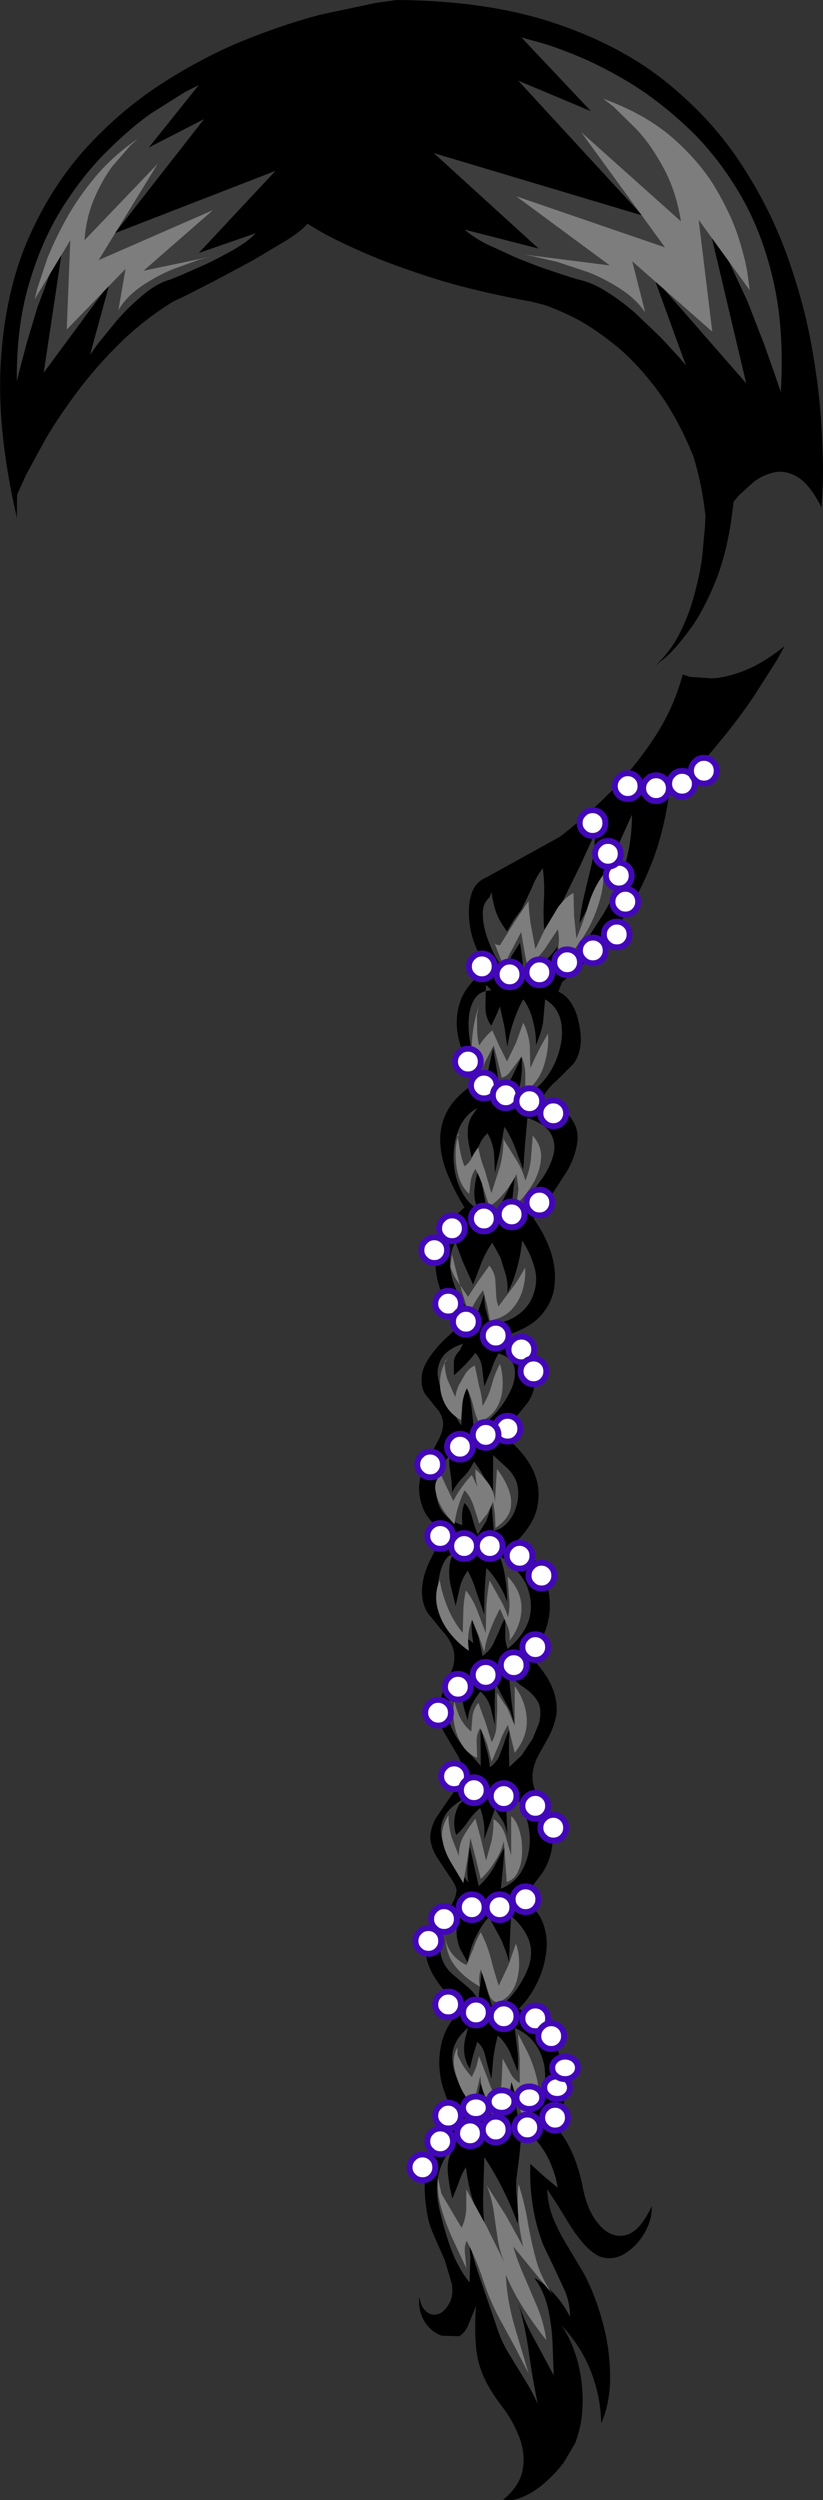 <?xml version="1.0" encoding="UTF-8" standalone="no"?>
<svg xmlns:xlink="http://www.w3.org/1999/xlink" height="422.9px" width="139.35px" xmlns="http://www.w3.org/2000/svg">
  <rect width="100%" height="100%" fill="#333333" stroke="none"/>
  <g transform="matrix(1.0, 0.0, 0.0, 1.0, 69.65, 211.45)">
    <path d="M55.45 -184.3 Q60.55 -176.65 63.5 -168.55 66.45 -160.4 67.8 -152.75 69.15 -145.15 69.45 -139.0 69.8 -132.9 69.65 -129.3 L69.45 -125.6 Q67.55 -129.4 65.5 -130.7 63.45 -131.95 61.5 -131.55 59.55 -131.15 58.0 -129.95 L55.5 -127.7 54.55 -126.55 Q53.75 -118.85 51.65 -113.5 49.55 -108.2 47.15 -104.95 44.7 -101.65 43.0 -100.2 L41.15 -98.75 Q43.7 -100.95 45.35 -104.15 47.0 -107.35 47.9 -110.8 48.85 -114.25 49.25 -117.3 L49.7 -122.2 49.8 -124.15 Q49.2 -129.7 47.7 -134.4 44.9 -141.2 41.35 -145.85 37.8 -150.5 34.15 -153.35 30.5 -156.25 27.4 -157.8 24.3 -159.3 22.4 -159.9 L20.45 -160.4 Q11.1 -162.1 4.0 -164.3 -3.1 -166.55 -7.9 -168.65 -12.7 -170.75 -15.15 -172.15 L-17.6 -173.6 Q-18.5 -172.5 -21.05 -170.85 L-26.85 -167.4 -33.2 -164.0 -38.3 -161.4 -40.4 -160.4 Q-45.4 -157.3 -49.45 -153.3 -53.45 -149.35 -56.55 -145.2 -59.65 -141.05 -61.85 -137.35 L-65.25 -131.1 -66.75 -127.8 -66.8 -124.8 -66.75 -123.7 Q-70.25 -138.7 -69.5 -150.45 -68.75 -162.25 -64.8 -171.2 -60.85 -180.15 -54.85 -186.65 -48.85 -193.15 -41.8 -197.6 -34.8 -202.05 -27.9 -204.8 -20.95 -207.55 -15.25 -209.0 L-6.05 -210.95 -2.5 -211.45 Q12.45 -211.35 23.6 -207.75 34.7 -204.15 42.55 -198.05 50.35 -191.9 55.45 -184.3" fill="#000000" fill-rule="evenodd" stroke="none"/>
    <path d="M45.95 -97.35 L47.2 -96.95 50.8 -96.7 Q53.1 -96.75 56.25 -97.95 59.4 -99.15 63.2 -102.15 L61.9 -99.8 58.05 -93.75 Q55.55 -90.0 51.9 -85.6 48.3 -81.15 43.6 -76.8 42.6 -70.0 40.4 -64.7 38.2 -59.4 35.45 -55.55 32.7 -51.7 30.05 -49.15 L25.5 -45.3 24.9 -43.7 Q26.25 -43.1 27.1 -41.7 27.95 -40.35 28.3 -38.65 28.7 -37.0 28.7 -35.5 28.6 -32.9 27.35 -31.4 L24.55 -28.6 Q23.0 -27.35 22.0 -25.4 25.65 -24.2 27.0 -22.35 28.4 -20.5 28.1 -18.25 27.8 -16.0 26.55 -13.65 L23.65 -9.15 20.7 -5.3 Q22.55 -2.75 23.55 0.15 24.55 3.1 24.25 5.9 24.0 8.7 22.0 11.0 20.05 13.25 15.95 14.45 L18.15 17.0 Q19.35 18.05 20.2 19.25 21.0 20.5 20.9 22.55 20.75 24.25 19.75 25.75 L17.45 28.6 15.25 31.2 Q18.4 33.4 20.15 36.4 21.9 39.4 21.45 42.75 21.05 46.1 17.8 49.3 20.05 50.9 21.5 53.35 22.95 55.75 23.35 58.5 23.7 61.3 22.85 63.9 22.0 66.55 19.75 68.6 21.4 69.9 22.65 71.8 23.95 73.7 24.4 75.75 24.85 77.9 24.35 79.55 23.9 81.25 23.05 82.7 L21.45 85.6 Q20.65 87.1 20.5 88.85 20.45 90.5 21.3 92.3 L23.05 96.1 Q23.9 98.05 23.9 100.2 23.7 103.1 22.15 105.4 L18.85 109.8 Q21.4 111.5 22.3 113.9 23.2 116.35 22.8 119.0 22.45 121.7 21.2 124.15 19.95 126.65 18.15 128.4 20.75 129.2 22.55 131.45 24.4 133.75 25.25 136.75 26.15 139.8 25.95 142.85 25.8 145.95 24.45 148.3 26.2 150.3 27.35 153.0 28.5 155.7 29.05 158.7 29.85 162.7 31.85 164.95 33.85 167.2 36.25 166.65 38.65 166.15 40.7 161.75 40.8 163.9 39.55 166.15 38.3 168.4 36.25 169.7 34.25 171.0 32.0 170.3 30.7 169.75 29.4 168.35 28.15 167.0 27.0 165.2 L24.85 161.7 23.0 158.85 Q23.1 161.65 24.1 164.0 25.1 166.35 26.5 168.6 L29.25 173.2 Q31.15 176.8 32.35 181.25 33.6 185.75 33.65 190.25 33.75 194.8 32.15 198.5 32.05 193.85 30.35 189.55 28.6 185.2 25.35 181.85 27.1 184.3 28.1 187.8 29.05 191.3 29.0 195.0 28.95 198.65 27.75 201.8 L25.85 205.05 Q24.55 206.8 22.8 208.35 21.05 209.95 19.15 210.8 17.3 211.7 15.55 211.4 18.35 209.1 18.85 206.35 19.35 203.6 18.25 200.75 17.15 197.95 15.3 195.55 13.05 192.6 12.05 190.15 11.05 187.65 10.9 184.9 10.7 182.2 10.95 178.6 L9.7 181.7 Q9.15 183.1 8.1 183.75 L5.1 183.65 Q3.15 182.9 2.1 181.05 1.1 179.15 1.35 177.1 1.6 178.75 2.5 179.55 3.4 180.35 4.55 180.0 5.65 179.65 6.55 177.95 7.2 176.55 6.8 174.7 L5.65 170.85 3.95 167.0 Q3.15 165.2 2.85 163.9 2.1 160.4 2.3 156.75 2.5 153.1 4.45 149.95 L5.8 148.2 Q6.65 147.25 7.65 146.45 5.7 143.65 5.0 140.25 4.35 136.9 5.25 133.65 6.2 130.4 9.0 128.05 6.45 126.65 4.55 123.95 2.6 121.3 2.35 118.45 2.3 116.85 3.05 115.55 3.8 114.25 4.85 113.1 L6.75 110.8 Q7.55 109.65 7.65 108.35 7.6 107.5 6.5 106.0 L4.35 102.75 Q3.25 101.0 3.2 99.3 3.3 97.65 4.1 96.2 L5.95 93.45 7.75 90.9 Q8.55 89.65 8.65 88.35 8.6 86.55 7.55 85.0 L5.55 81.6 Q4.55 79.85 4.65 77.6 4.9 75.7 5.65 74.05 L6.95 70.85 Q7.5 69.25 7.15 67.65 6.55 65.75 5.25 64.45 L2.85 61.5 Q1.75 59.95 1.8 57.4 1.95 54.9 3.2 52.45 4.4 50.0 5.75 47.9 3.8 46.6 2.65 44.95 1.5 43.25 1.3 40.65 1.25 38.55 2.25 36.55 L4.3 32.7 Q5.35 30.9 5.4 29.35 5.25 27.8 4.25 26.75 L2.4 24.45 Q1.5 23.2 1.8 21.05 2.05 19.6 3.1 18.1 4.15 16.6 5.5 15.25 L8.0 12.95 Q5.75 9.5 4.7 6.05 3.6 2.6 4.5 -0.75 5.35 -4.05 9.0 -7.2 7.35 -9.85 6.2 -12.65 5.0 -15.45 4.9 -18.2 4.75 -21.0 6.1 -23.55 7.5 -26.1 10.9 -28.3 9.0 -31.95 8.1 -35.35 7.2 -38.8 8.25 -41.95 9.25 -45.05 13.2 -47.85 11.85 -49.0 10.95 -51.2 10.0 -53.4 9.8 -55.85 9.55 -58.35 10.2 -60.3 10.85 -62.25 12.65 -63.0 L25.15 -69.9 Q29.25 -73.05 33.45 -77.2 37.65 -81.4 41.0 -86.45 44.4 -91.55 45.95 -97.35" fill="#000000" fill-rule="evenodd" stroke="none"/>
    <path d="M-36.0 -197.05 L-44.45 -186.5 -35.1 -191.3 -50.2 -172.0 -23.0 -182.55 -36.0 -168.65 -26.35 -172.0 Q-27.55 -170.7 -29.85 -169.35 -32.2 -168.0 -34.7 -166.8 L-39.0 -164.9 -40.85 -164.15 Q-43.15 -163.5 -45.5 -161.5 -47.85 -159.55 -49.9 -157.2 L-53.15 -153.2 -54.4 -151.45 -51.1 -163.5 -62.25 -148.4 -59.25 -168.35 Q-60.25 -167.3 -61.3 -164.85 L-63.35 -159.35 -65.1 -153.5 -66.35 -148.8 -66.8 -146.9 Q-66.9 -156.1 -64.75 -163.4 -62.6 -170.75 -59.1 -176.3 -55.6 -181.85 -51.6 -185.8 -47.65 -189.75 -44.1 -192.25 L-38.3 -195.9 -36.0 -197.05" fill="#3d3d3d" fill-rule="evenodd" stroke="none"/>
    <path d="M-35.85 -167.55 L-40.4 -165.9 Q-43.1 -164.8 -45.6 -163.1 -48.15 -161.4 -49.6 -159.0 L-48.4 -165.95 -58.35 -155.7 -57.75 -170.8 -63.8 -160.8 -63.3 -162.75 -61.65 -167.7 Q-60.45 -170.75 -58.45 -174.4 -56.45 -178.0 -53.45 -181.6 -50.45 -185.15 -46.35 -187.95 L-47.6 -186.8 -50.6 -183.35 Q-52.3 -181.1 -53.65 -177.95 -55.05 -174.75 -55.35 -170.8 L-42.95 -183.75 -52.95 -167.45 -33.6 -175.9 -45.35 -165.65 -34.1 -168.0 -35.85 -167.55" fill="#7d7d7d" fill-rule="evenodd" stroke="none"/>
    <path d="M50.85 -171.35 L56.7 -146.6 41.1 -164.45 46.5 -149.6 45.35 -151.0 42.25 -154.35 37.9 -158.5 Q35.5 -160.6 33.0 -162.15 30.45 -163.75 28.1 -164.2 L26.5 -164.7 22.6 -166.0 Q20.2 -166.85 17.55 -167.95 L12.65 -170.2 Q10.35 -171.4 9.05 -172.6 L21.55 -169.4 3.8 -185.55 39.1 -175.0 18.1 -197.8 30.4 -192.65 18.65 -205.1 21.25 -204.4 Q23.8 -203.75 27.95 -202.05 32.15 -200.35 37.05 -197.4 41.95 -194.4 46.75 -189.9 51.55 -185.4 55.35 -179.1 59.2 -172.75 61.2 -164.35 63.2 -155.95 62.55 -145.15 L61.75 -147.5 59.7 -153.3 56.9 -160.5 53.8 -167.15 Q52.2 -170.15 50.85 -171.35" fill="#3d3d3d" fill-rule="evenodd" stroke="none"/>
    <path d="M45.65 -174.0 Q44.85 -179.0 42.8 -182.85 40.75 -186.7 38.35 -189.35 L34.3 -193.35 32.5 -194.75 Q39.5 -192.2 44.1 -188.25 48.7 -184.25 51.4 -179.8 54.05 -175.35 55.35 -171.4 56.6 -167.45 56.95 -164.95 L57.3 -162.35 48.65 -174.25 50.95 -155.35 37.4 -167.25 39.6 -158.6 Q38.0 -160.9 35.45 -162.55 32.95 -164.2 30.1 -165.35 L24.7 -167.15 20.6 -168.1 19.0 -168.4 33.6 -166.55 17.75 -178.25 42.95 -169.6 28.75 -189.1 45.65 -174.0" fill="#7d7d7d" fill-rule="evenodd" stroke="none"/>
    <path d="M33.15 -64.3 L37.35 -73.65 Q37.35 -69.0 36.1 -64.9 34.9 -60.85 32.55 -56.9 L30.3 -53.4 Q28.9 -51.45 27.3 -49.8 25.65 -48.15 23.95 -47.6 L24.5 -49.45 24.75 -51.35 Q23.75 -49.75 22.15 -48.55 L19.0 -46.35 18.8 -49.15 18.4 -52.0 16.95 -49.7 15.85 -47.25 Q15.05 -48.15 14.15 -49.8 13.25 -51.5 12.65 -53.45 12.05 -55.4 12.1 -57.1 12.15 -58.75 13.25 -59.65 L13.55 -60.55 Q13.85 -58.55 14.4 -57.0 15.0 -55.45 16.2 -53.9 L17.35 -55.85 18.65 -57.6 20.35 -61.15 Q21.05 -63.0 22.25 -64.6 22.6 -62.0 22.45 -59.3 22.3 -56.6 22.5 -54.2 24.3 -56.45 25.75 -59.25 L28.55 -64.95 31.1 -70.5 Q31.05 -67.85 30.55 -65.35 L29.35 -60.35 Q28.75 -57.85 28.45 -55.25 30.95 -59.6 33.15 -64.3" fill="#3d3d3d" fill-rule="evenodd" stroke="none"/>
    <path d="M20.6 -38.75 Q21.15 -36.6 21.1 -34.65 21.95 -36.65 22.3 -38.45 L22.65 -42.4 Q24.85 -41.1 25.35 -38.55 25.8 -36.0 24.9 -33.2 24.0 -30.4 22.15 -28.35 20.3 -26.3 17.85 -26.1 18.45 -27.6 18.6 -29.3 18.8 -30.95 18.65 -32.65 L17.1 -29.4 Q16.3 -27.85 15.1 -26.45 L14.5 -30.3 13.85 -34.15 13.1 -30.85 Q12.8 -29.15 13.15 -27.45 12.2 -28.3 11.4 -30.2 10.55 -32.1 10.1 -34.4 9.6 -36.7 9.7 -38.85 9.8 -41.05 10.7 -42.45 11.35 -43.5 12.6 -43.8 L12.55 -41.2 Q12.5 -39.3 13.55 -37.95 L14.3 -39.55 15.0 -41.2 15.75 -37.8 16.25 -34.35 Q16.55 -36.4 17.25 -38.5 17.95 -40.65 18.95 -42.4 20.1 -40.85 20.6 -38.75 M12.6 -43.8 L12.65 -44.85 13.55 -43.95 12.6 -43.8" fill="#3d3d3d" fill-rule="evenodd" stroke="none"/>
    <path d="M17.55 -17.35 L18.95 -13.6 19.25 -17.95 19.65 -22.35 Q22.7 -21.3 23.6 -19.7 24.55 -18.05 24.05 -16.1 23.55 -14.15 22.2 -12.15 L19.4 -8.4 16.85 -5.35 17.15 -9.05 17.55 -12.75 16.4 -10.15 15.05 -7.55 Q14.25 -6.3 13.0 -5.7 L12.2 -9.85 11.45 -13.95 Q10.9 -12.35 10.7 -10.35 10.5 -8.35 11.35 -6.85 9.35 -8.0 8.3 -10.35 7.2 -12.7 7.15 -15.45 7.1 -18.15 8.05 -20.5 9.05 -22.85 11.15 -24.0 L10.55 -23.1 Q9.8 -22.15 9.6 -20.8 9.45 -19.45 9.7 -18.1 L10.2 -15.65 11.5 -17.75 Q12.0 -18.95 12.9 -19.75 13.75 -18.3 14.0 -16.4 L14.15 -13.05 15.05 -16.95 15.75 -20.85 Q16.8 -19.3 17.55 -17.35" fill="#3d3d3d" fill-rule="evenodd" stroke="none"/>
    <path d="M17.9 3.0 Q18.55 0.7 18.75 -1.6 20.3 0.7 20.95 3.35 21.55 6.0 20.15 8.7 19.1 10.45 17.2 11.5 15.25 12.55 13.2 12.25 L12.55 9.9 Q12.3 8.7 12.35 7.45 L10.75 11.85 Q9.2 9.75 7.95 7.4 6.7 5.05 6.55 2.55 6.45 0.6 7.45 -1.4 L8.65 1.85 10.45 5.85 11.85 2.2 Q12.6 0.35 13.7 -1.25 L15.1 1.3 16.05 4.4 Q16.4 6.0 16.25 7.3 17.3 5.3 17.9 3.0 M7.45 -1.4 L7.2 -2.25 8.1 -2.55 7.45 -1.4" fill="#3d3d3d" fill-rule="evenodd" stroke="none"/>
    <path d="M14.75 17.5 Q17.25 18.25 17.5 20.1 17.75 22.0 16.6 24.2 15.45 26.45 13.75 28.15 12.05 29.9 10.6 30.3 L10.2 26.7 Q9.95 24.75 9.35 23.15 8.75 24.65 8.65 26.35 L8.45 29.7 6.15 26.0 Q5.05 24.05 4.6 22.05 4.15 20.1 5.05 18.45 5.95 16.8 8.75 15.85 L8.15 17.05 Q7.25 17.9 7.2 18.95 L7.2 21.2 Q9.2 19.5 10.85 17.4 11.85 18.55 12.0 20.05 L12.35 23.05 13.55 20.25 Q14.0 18.8 14.75 17.5" fill="#3d3d3d" fill-rule="evenodd" stroke="none"/>
    <path d="M15.9 36.6 Q16.9 37.45 17.5 38.55 18.1 39.6 18.1 41.3 18.1 42.55 17.6 43.9 17.15 45.2 16.2 46.2 15.3 47.2 13.95 47.5 L13.6 43.2 12.7 45.85 11.25 48.15 Q10.7 46.85 10.3 45.25 9.9 43.7 9.0 42.8 8.65 43.7 8.6 44.65 8.55 45.6 8.65 46.55 5.65 45.55 4.7 43.25 3.75 40.9 4.55 38.25 5.15 36.25 6.5 34.7 6.35 35.55 6.45 36.55 L6.8 39.0 6.9 41.0 Q7.6 39.6 8.75 38.45 9.9 37.35 10.6 35.8 11.7 37.15 12.45 38.75 L13.8 42.0 13.85 34.7 15.9 36.6 M6.5 34.7 L6.6 34.3 7.5 33.7 6.5 34.7" fill="#3d3d3d" fill-rule="evenodd" stroke="none"/>
    <path d="M16.2 59.55 Q16.25 57.65 15.9 55.5 15.6 53.3 14.85 51.55 L17.35 53.75 Q18.45 54.8 19.2 56.1 19.95 57.4 20.2 59.35 20.45 61.85 19.35 63.9 18.25 65.95 16.3 67.45 15.85 66.25 15.9 64.9 L15.9 62.2 Q15.25 63.35 14.85 64.5 L13.8 66.75 Q13.25 67.8 12.05 68.7 L11.4 65.55 10.25 62.5 Q10.1 64.5 10.5 66.5 L6.95 63.8 Q5.35 62.4 4.7 59.95 4.45 59.05 4.5 57.6 4.5 56.1 4.85 54.65 5.2 53.15 5.95 52.15 6.4 51.6 7.1 51.4 6.5 52.5 6.45 53.7 6.3 55.3 6.7 56.9 L7.5 60.2 8.2 57.1 Q8.55 55.6 9.55 54.25 10.5 56.05 11.05 57.95 L12.35 61.65 Q12.3 57.7 12.7 53.8 13.75 54.8 14.75 56.45 15.75 58.05 16.2 59.55 M7.1 51.4 L7.5 50.6 8.1 51.2 7.1 51.4" fill="#3d3d3d" fill-rule="evenodd" stroke="none"/>
    <path d="M16.8 78.1 L17.45 80.2 16.95 76.3 16.5 71.85 Q17.85 73.2 19.2 74.1 20.6 75.05 21.35 76.3 22.15 77.55 21.65 79.95 L20.55 82.65 18.7 85.45 16.6 87.45 Q16.45 84.3 16.6 81.2 16.0 82.25 15.7 83.45 L14.85 85.7 Q14.35 86.75 13.3 87.5 13.15 85.7 12.6 84.0 L11.7 80.6 11.75 87.25 8.8 84.0 Q7.3 82.25 6.6 80.25 6.05 78.45 6.25 77.1 6.45 75.8 7.2 74.6 L8.4 72.85 Q8.4 74.65 8.65 76.15 8.9 77.75 9.55 79.55 9.65 78.15 10.25 76.9 10.85 75.7 11.7 74.7 12.85 75.7 13.4 77.3 L14.15 80.4 Q14.05 76.75 14.2 73.15 L15.45 75.6 16.8 78.1 M8.4 72.85 L8.4 72.65 9.0 72.05 8.4 72.85" fill="#3d3d3d" fill-rule="evenodd" stroke="none"/>
    <path d="M15.55 96.7 Q16.15 97.9 16.25 99.2 L16.1 94.85 15.45 90.55 Q17.6 91.8 18.8 94.25 19.95 96.7 20.05 99.5 20.1 102.3 18.9 104.65 17.75 107.0 15.15 108.05 L15.5 104.55 15.8 101.0 13.9 104.55 Q12.75 106.45 11.4 107.6 L10.65 104.25 9.9 100.9 9.55 103.95 Q9.4 105.4 9.65 107.0 L6.85 103.2 Q5.6 101.3 5.15 99.45 4.7 97.6 5.6 95.85 6.5 94.1 9.3 92.6 L8.1 93.8 Q7.45 94.9 7.3 96.3 7.15 97.75 7.6 98.95 8.7 98.0 9.6 96.65 10.5 95.35 11.65 94.4 12.6 97.0 12.3 99.8 L14.15 94.55 15.55 96.7" fill="#3d3d3d" fill-rule="evenodd" stroke="none"/>
    <path d="M16.55 120.5 Q16.65 116.6 16.9 112.7 18.6 114.05 19.6 116.05 20.6 118.0 20.1 120.35 19.8 121.75 18.8 123.5 17.85 125.25 16.5 126.65 15.2 128.1 13.85 128.5 L12.75 125.0 12.0 121.35 11.65 124.4 Q11.35 126.05 11.45 127.1 10.7 125.6 9.4 124.55 L6.85 122.4 Q5.6 121.3 5.05 119.5 4.5 117.15 5.65 115.1 6.85 113.0 9.0 111.9 L8.4 112.8 Q7.6 113.95 7.65 115.4 7.7 116.85 8.25 118.2 L9.55 120.55 Q9.7 119.35 10.2 117.85 10.75 116.35 11.55 115.0 12.35 113.6 13.15 112.85 L15.15 116.55 Q16.05 118.55 16.55 120.5" fill="#3d3d3d" fill-rule="evenodd" stroke="none"/>
    <path d="M18.0 138.95 Q18.15 137.15 17.95 135.3 L17.5 131.6 Q19.9 132.6 21.2 134.65 22.55 136.7 22.65 139.4 22.75 141.5 22.3 142.9 21.85 144.3 20.85 145.45 L18.35 147.95 Q17.9 146.25 17.7 144.35 17.5 142.45 16.9 140.65 17.0 142.85 16.2 144.75 L14.2 148.4 12.95 144.65 Q12.25 142.85 11.7 140.95 L11.3 143.3 Q11.05 144.4 11.3 145.6 9.55 143.5 8.2 141.1 6.85 138.7 6.95 136.2 7.05 133.75 9.6 131.55 L9.3 132.75 Q8.85 134.1 8.95 135.7 9.1 137.3 9.9 138.45 L10.45 136.25 11.15 133.95 Q11.95 134.6 12.35 135.7 L12.95 138.05 13.55 140.25 13.9 136.55 Q14.15 134.65 14.65 132.9 15.9 134.0 16.7 135.7 L18.0 138.95" fill="#3d3d3d" fill-rule="evenodd" stroke="none"/>
    <path d="M17.95 161.1 Q17.7 159.25 17.75 157.45 L18.3 153.15 18.7 148.85 Q20.3 149.4 21.6 151.15 22.95 152.85 23.75 154.95 24.6 157.05 24.75 158.6 L22.4 156.65 20.15 154.6 Q20.0 158.1 20.55 161.6 21.1 165.15 22.35 168.35 L24.2 172.2 26.1 176.3 Q26.9 178.4 26.85 180.45 25.9 178.5 24.3 176.7 22.7 174.9 20.8 173.85 22.4 176.0 23.1 178.85 23.75 181.7 23.9 184.75 L24.1 190.35 20.8 184.2 Q19.1 181.2 18.1 178.05 19.3 182.15 19.9 186.45 20.5 190.9 21.4 195.2 20.4 192.95 19.05 190.85 L16.45 186.6 Q15.15 184.45 14.4 182.0 L11.7 174.15 Q10.45 170.65 9.75 167.2 L10.0 170.4 9.85 174.65 Q7.9 172.2 6.7 168.95 5.55 165.7 4.85 162.65 4.25 160.2 4.35 158.25 4.45 156.3 5.2 154.55 6.0 152.8 7.5 150.9 L6.9 152.4 Q5.95 154.05 6.2 156.3 6.45 158.55 6.95 160.45 L8.05 157.7 Q8.5 156.25 9.25 155.15 9.55 158.05 10.55 161.2 11.5 164.3 12.7 166.95 12.1 163.7 12.15 160.25 L12.35 153.45 Q14.1 156.05 15.5 158.9 16.95 161.75 18.0 164.7 18.2 162.9 17.95 161.1" fill="#3d3d3d" fill-rule="evenodd" stroke="none"/>
    <path d="M24.85 -58.0 Q26.05 -59.65 27.45 -60.4 L27.55 -56.5 27.95 -52.7 Q29.05 -55.35 29.95 -58.3 30.85 -61.3 32.55 -63.55 32.55 -60.85 31.5 -57.9 30.5 -54.95 28.75 -52.4 27.0 -49.85 24.75 -48.25 L24.9 -51.35 Q25.1 -52.95 24.8 -54.25 L22.55 -50.85 Q21.3 -49.2 19.65 -47.95 19.05 -50.85 18.6 -53.8 L17.0 -50.75 Q16.1 -49.2 15.75 -47.6 L14.15 -51.75 12.65 -56.05 14.15 -51.8 14.55 -51.6 15.0 -51.55 17.4 -55.4 19.85 -59.05 Q19.9 -57.05 20.25 -54.9 L21.0 -50.9 22.65 -54.35 24.85 -58.0" fill="#7d7d7d" fill-rule="evenodd" stroke="none"/>
    <path d="M23.15 -36.6 Q23.3 -33.9 22.45 -31.2 21.6 -28.45 19.3 -26.8 L19.3 -29.8 Q19.25 -31.35 18.65 -32.75 L17.7 -31.45 16.65 -30.05 Q16.1 -29.35 15.3 -29.15 L14.65 -31.9 13.95 -34.6 12.45 -31.75 Q11.8 -30.3 11.5 -28.8 10.05 -31.65 10.25 -34.95 10.4 -38.25 11.4 -41.2 L11.1 -39.7 11.15 -37.15 Q11.15 -35.85 11.5 -34.6 12.4 -36.05 13.7 -37.15 L14.9 -34.5 16.2 -31.9 17.75 -35.1 18.95 -38.45 Q19.85 -36.6 20.05 -34.65 L20.15 -30.75 Q21.45 -33.8 23.15 -36.6" fill="#7d7d7d" fill-rule="evenodd" stroke="none"/>
    <path d="M19.3 -11.75 Q20.05 -13.5 20.25 -15.45 L20.55 -19.35 Q22.15 -17.55 21.95 -15.35 21.75 -13.2 20.55 -11.15 19.3 -9.1 17.8 -7.75 L18.15 -10.3 17.8 -12.85 Q17.1 -11.35 15.85 -9.8 14.6 -8.25 13.2 -7.35 L12.15 -10.65 Q11.6 -12.35 10.85 -13.7 10.25 -12.8 10.05 -11.7 L9.8 -9.5 Q8.6 -10.5 8.0 -12.45 7.45 -14.35 7.5 -16.4 7.5 -17.95 7.85 -19.1 L8.25 -16.75 Q8.5 -15.4 9.0 -14.15 9.85 -14.75 10.3 -15.7 10.7 -16.6 11.35 -17.3 11.7 -15.35 12.45 -13.45 L13.55 -9.6 15.0 -14.1 Q15.6 -16.4 15.6 -18.75 L17.7 -15.35 Q18.8 -13.65 19.3 -11.75 M7.85 -19.1 L7.8 -19.45 8.1 -19.75 7.85 -19.1" fill="#7d7d7d" fill-rule="evenodd" stroke="none"/>
    <path d="M17.15 6.35 Q18.3 4.8 19.25 2.95 19.4 5.0 18.8 6.9 18.2 8.85 16.8 10.25 15.45 11.6 13.3 11.9 L12.8 9.3 12.15 6.8 Q10.7 8.65 9.8 10.85 8.95 8.4 8.25 5.95 L9.6 7.9 11.35 5.25 13.2 2.65 Q14.05 3.7 14.2 4.9 L14.35 7.3 Q14.35 8.5 14.75 9.55 L17.15 6.35 M8.25 5.95 L7.95 5.5 Q7.1 4.35 6.6 2.85 L6.9 0.75 Q7.5 3.35 8.25 5.95" fill="#7d7d7d" fill-rule="evenodd" stroke="none"/>
    <path d="M10.75 19.55 L11.45 22.95 Q11.95 24.6 12.05 26.4 13.1 24.7 13.6 22.85 14.1 20.95 15.0 19.25 15.55 21.05 15.45 23.05 15.4 25.05 14.45 26.7 13.45 28.35 11.4 29.15 10.8 27.8 10.45 26.25 10.1 24.75 9.4 23.4 8.8 24.65 8.6 26.05 L8.4 28.75 Q6.45 27.7 5.55 25.75 4.65 23.8 4.9 21.6 5.05 20.25 5.65 19.1 5.65 20.6 6.15 22.0 L7.45 24.9 Q7.55 23.95 8.05 22.85 L9.2 20.85 Q9.9 19.9 10.75 19.55 M5.65 19.1 L5.65 18.9 6.25 18.15 5.65 19.1" fill="#7d7d7d" fill-rule="evenodd" stroke="none"/>
    <path d="M14.3 40.0 L14.5 37.05 Q15.75 38.65 16.45 40.45 17.15 42.25 16.75 43.95 16.3 45.65 14.25 47.0 L14.15 44.75 13.85 42.55 12.9 44.55 11.5 46.3 10.55 43.3 Q10.0 41.65 9.0 40.65 7.65 43.5 7.3 46.4 6.25 45.35 5.25 43.75 4.25 42.1 4.05 40.45 3.9 39.05 5.0 38.0 L5.9 39.95 7.1 42.45 Q8.35 40.05 10.25 38.05 L11.2 40.1 11.15 39.9 Q10.8 38.5 10.85 37.1 12.2 38.25 13.2 39.7 14.15 41.1 14.15 42.85 L14.3 40.0 M5.0 38.0 L4.8 37.35 5.4 37.65 5.0 38.0" fill="#7d7d7d" fill-rule="evenodd" stroke="none"/>
    <path d="M14.95 58.95 Q15.85 60.45 16.35 62.1 16.75 60.5 16.55 58.75 L16.3 55.25 Q18.65 57.65 18.65 60.6 18.6 63.55 16.65 66.05 16.75 64.45 16.15 63.3 L15.0 60.7 Q14.15 62.25 13.35 64.3 12.55 66.3 12.35 68.0 L11.4 65.25 10.3 62.55 Q9.75 63.8 9.65 65.15 9.55 66.5 9.75 67.8 7.75 66.45 6.25 64.45 4.75 62.4 4.3 60.0 3.95 57.9 4.8 55.8 5.15 58.05 6.15 60.5 7.2 63.0 8.7 64.75 L8.8 61.15 Q8.85 59.25 9.25 57.6 10.45 59.1 11.2 61.1 L12.6 64.8 12.7 60.35 Q12.85 58.05 13.25 55.9 L14.95 58.95 M4.8 55.8 L4.8 55.75 5.05 55.3 4.8 55.8" fill="#7d7d7d" fill-rule="evenodd" stroke="none"/>
    <path d="M17.5 80.45 L17.5 73.75 Q19.4 76.4 19.55 79.4 19.65 82.4 17.5 85.05 L16.35 80.35 Q15.45 81.8 14.9 83.45 L13.6 86.55 12.85 83.65 Q12.35 82.2 11.65 80.9 11.0 81.9 11.05 83.3 L11.15 85.9 Q9.3 85.15 8.35 83.3 7.35 81.5 7.15 79.35 7.0 77.65 7.3 76.25 7.55 77.55 8.15 78.9 8.95 80.55 10.15 81.45 L10.35 78.85 Q10.55 77.55 11.35 76.6 L12.55 79.9 13.6 83.25 Q14.25 82.2 14.4 80.75 L14.55 77.7 14.5 74.9 16.25 77.5 17.5 80.45 M7.3 76.25 L7.2 75.7 7.5 75.4 7.3 76.25" fill="#7d7d7d" fill-rule="evenodd" stroke="none"/>
    <path d="M15.9 98.95 L16.9 102.4 16.9 95.75 Q17.8 96.55 18.3 98.2 18.8 99.85 18.75 101.75 18.75 103.6 18.1 105.05 17.5 106.5 16.15 106.9 L15.65 100.0 Q15.25 101.75 14.15 103.45 13.05 105.2 11.75 106.4 L10.9 102.9 10.0 99.45 9.45 103.35 8.8 107.1 6.65 103.5 Q5.55 101.65 5.25 99.7 4.95 97.75 6.3 95.6 L6.3 96.2 Q6.35 97.75 6.85 99.45 L8.05 102.5 Q8.0 100.6 8.9 99.05 9.8 97.55 10.85 96.2 L11.8 99.7 12.65 103.3 13.6 99.9 Q13.95 97.95 13.9 96.25 15.3 97.15 15.9 98.95" fill="#7d7d7d" fill-rule="evenodd" stroke="none"/>
    <path d="M16.45 120.95 L17.7 117.35 Q18.2 118.6 18.25 120.35 18.3 122.1 17.8 123.75 17.3 125.35 16.2 126.35 15.0 127.4 14.3 127.2 13.6 127.0 13.2 126.05 L12.5 123.9 11.75 121.7 Q11.3 123.15 11.6 124.6 8.6 122.9 7.1 120.7 5.9 118.95 5.75 116.35 5.95 117.8 6.9 119.05 7.95 120.35 9.35 120.95 L10.5 118.15 Q11.0 116.7 11.75 115.4 12.8 117.4 13.45 119.8 14.05 122.2 14.8 124.45 L16.45 120.95 M5.75 116.35 L5.7 116.15 5.7 115.85 5.75 116.35" fill="#7d7d7d" fill-rule="evenodd" stroke="none"/>
    <path d="M18.35 140.9 L18.35 136.75 18.05 132.55 19.65 135.65 Q20.6 137.6 21.15 139.75 21.75 141.9 21.3 143.7 20.85 145.45 18.7 146.35 L17.95 143.55 16.95 140.75 16.0 144.55 Q15.35 146.6 14.2 147.9 14.0 146.45 13.4 145.15 L12.25 142.45 Q11.7 141.1 11.7 139.6 L11.0 142.5 10.55 145.4 8.65 142.3 Q7.7 140.45 7.3 138.45 6.9 136.5 7.8 134.9 L7.8 136.1 Q8.7 138.25 10.25 139.9 L11.0 138.2 11.45 136.35 12.95 140.25 Q13.65 142.35 14.7 144.0 15.2 142.3 15.3 140.4 L15.45 136.75 16.65 139.0 Q17.2 140.25 18.35 140.9" fill="#7d7d7d" fill-rule="evenodd" stroke="none"/>
    <path d="M16.0 163.3 L18.95 168.65 Q18.35 166.2 18.1 163.35 17.85 160.5 18.15 158.0 19.15 161.1 19.7 164.35 20.25 167.6 21.1 170.75 21.95 173.9 23.95 176.7 L20.6 172.65 17.25 168.55 Q17.95 171.0 19.15 173.7 L21.45 179.1 Q22.5 181.8 22.85 184.4 21.0 182.1 19.1 179.2 17.2 176.25 16.0 173.35 16.15 177.35 17.4 181.8 L19.85 190.05 17.4 185.3 14.75 180.45 Q13.15 177.35 12.05 173.95 10.95 170.6 9.35 167.6 8.9 168.75 9.1 169.9 L9.3 172.25 7.05 167.4 Q5.85 164.85 5.1 162.2 4.3 159.55 4.5 156.95 L5.1 159.65 8.5 165.4 Q9.15 164.15 9.3 162.3 L9.3 158.9 12.7 165.1 15.85 171.45 Q14.95 169.5 14.6 167.2 L13.95 162.6 Q13.6 160.3 12.75 158.2 L16.0 163.3" fill="#7d7d7d" fill-rule="evenodd" stroke="none"/>
    <path d="M14.1 -47.95 Q14.1 -47.05 13.45 -46.4 12.85 -45.8 11.95 -45.8 11.0 -45.8 10.4 -46.45 9.75 -47.05 9.75 -47.95 9.75 -48.9 10.4 -49.5 11.0 -50.15 11.95 -50.15 12.85 -50.15 13.5 -49.5 14.1 -48.9 14.1 -47.95" fill="#ffffff" fill-rule="evenodd" stroke="none"/>
    <path d="M14.1 -47.95 Q14.1 -47.05 13.45 -46.4 12.85 -45.8 11.95 -45.8 11.0 -45.8 10.4 -46.45 9.75 -47.05 9.75 -47.95 9.75 -48.9 10.4 -49.5 11.0 -50.15 11.95 -50.15 12.85 -50.15 13.5 -49.5 14.1 -48.9 14.1 -47.95 Z" fill="none" stroke="#4208b8" stroke-linecap="round" stroke-linejoin="round" stroke-width="1.0"/>
    <path d="M18.8 -46.6 Q18.8 -45.7 18.15 -45.05 17.55 -44.45 16.65 -44.45 15.7 -44.45 15.1 -45.1 14.45 -45.7 14.45 -46.6 14.45 -47.55 15.1 -48.15 15.7 -48.8 16.65 -48.8 17.55 -48.8 18.2 -48.15 18.8 -47.55 18.8 -46.6" fill="#ffffff" fill-rule="evenodd" stroke="none"/>
    <path d="M18.8 -46.6 Q18.8 -45.7 18.15 -45.05 17.55 -44.45 16.65 -44.45 15.7 -44.45 15.1 -45.1 14.45 -45.7 14.45 -46.6 14.45 -47.55 15.1 -48.15 15.7 -48.8 16.65 -48.8 17.55 -48.8 18.2 -48.15 18.8 -47.55 18.8 -46.6 Z" fill="none" stroke="#4208b8" stroke-linecap="round" stroke-linejoin="round" stroke-width="1.0"/>
    <path d="M23.85 -46.95 Q23.85 -46.05 23.2 -45.4 22.6 -44.8 21.7 -44.8 20.75 -44.8 20.15 -45.45 19.5 -46.05 19.5 -46.95 19.5 -47.9 20.15 -48.5 20.75 -49.15 21.7 -49.15 22.6 -49.15 23.25 -48.5 23.85 -47.9 23.85 -46.95" fill="#ffffff" fill-rule="evenodd" stroke="none"/>
    <path d="M23.85 -46.95 Q23.85 -46.05 23.2 -45.4 22.6 -44.8 21.7 -44.8 20.75 -44.8 20.15 -45.45 19.5 -46.05 19.5 -46.95 19.5 -47.9 20.15 -48.5 20.75 -49.15 21.7 -49.15 22.6 -49.15 23.25 -48.5 23.85 -47.9 23.85 -46.95 Z" fill="none" stroke="#4208b8" stroke-linecap="round" stroke-linejoin="round" stroke-width="1.0"/>
    <path d="M28.55 -48.65 Q28.55 -47.75 27.9 -47.1 27.3 -46.5 26.4 -46.5 25.45 -46.5 24.85 -47.15 24.2 -47.75 24.2 -48.65 24.2 -49.6 24.85 -50.2 25.45 -50.85 26.4 -50.85 27.3 -50.85 27.95 -50.2 28.55 -49.6 28.55 -48.65" fill="#ffffff" fill-rule="evenodd" stroke="none"/>
    <path d="M28.55 -48.65 Q28.55 -47.75 27.9 -47.1 27.3 -46.5 26.4 -46.5 25.45 -46.5 24.85 -47.15 24.2 -47.75 24.2 -48.65 24.2 -49.6 24.85 -50.2 25.45 -50.85 26.4 -50.85 27.3 -50.85 27.95 -50.2 28.55 -49.6 28.55 -48.65 Z" fill="none" stroke="#4208b8" stroke-linecap="round" stroke-linejoin="round" stroke-width="1.0"/>
    <path d="M32.9 -50.65 Q32.9 -49.75 32.25 -49.1 31.65 -48.5 30.75 -48.5 29.8 -48.5 29.2 -49.15 28.55 -49.75 28.55 -50.65 28.55 -51.6 29.2 -52.2 29.8 -52.85 30.75 -52.85 31.65 -52.85 32.3 -52.2 32.9 -51.6 32.9 -50.65" fill="#ffffff" fill-rule="evenodd" stroke="none"/>
    <path d="M32.9 -50.65 Q32.9 -49.75 32.25 -49.1 31.65 -48.5 30.75 -48.5 29.8 -48.5 29.2 -49.15 28.55 -49.75 28.55 -50.65 28.55 -51.6 29.2 -52.2 29.8 -52.85 30.75 -52.85 31.65 -52.85 32.3 -52.2 32.9 -51.6 32.9 -50.65 Z" fill="none" stroke="#4208b8" stroke-linecap="round" stroke-linejoin="round" stroke-width="1.0"/>
    <path d="M36.95 -53.35 Q36.95 -52.45 36.3 -51.8 35.7 -51.2 34.8 -51.2 33.85 -51.2 33.25 -51.85 32.6 -52.45 32.6 -53.35 32.6 -54.3 33.25 -54.9 33.85 -55.55 34.8 -55.55 35.7 -55.55 36.35 -54.9 36.95 -54.3 36.95 -53.35" fill="#ffffff" fill-rule="evenodd" stroke="none"/>
    <path d="M36.95 -53.35 Q36.95 -52.45 36.3 -51.8 35.7 -51.2 34.8 -51.2 33.85 -51.2 33.25 -51.85 32.6 -52.45 32.6 -53.35 32.6 -54.3 33.25 -54.9 33.85 -55.55 34.8 -55.55 35.7 -55.55 36.35 -54.9 36.95 -54.3 36.95 -53.35 Z" fill="none" stroke="#4208b8" stroke-linecap="round" stroke-linejoin="round" stroke-width="1.0"/>
    <path d="M38.4 -58.9 Q38.4 -58.0 37.75 -57.35 37.15 -56.75 36.25 -56.75 35.3 -56.75 34.7 -57.4 34.05 -58.0 34.05 -58.9 34.05 -59.85 34.7 -60.45 35.3 -61.1 36.25 -61.1 37.15 -61.1 37.8 -60.45 38.4 -59.85 38.4 -58.9" fill="#ffffff" fill-rule="evenodd" stroke="none"/>
    <path d="M38.4 -58.9 Q38.4 -58.0 37.75 -57.35 37.15 -56.75 36.25 -56.75 35.3 -56.75 34.7 -57.4 34.05 -58.0 34.05 -58.9 34.05 -59.85 34.7 -60.45 35.3 -61.1 36.25 -61.1 37.15 -61.1 37.8 -60.45 38.4 -59.85 38.4 -58.9 Z" fill="none" stroke="#4208b8" stroke-linecap="round" stroke-linejoin="round" stroke-width="1.0"/>
    <path d="M37.3 -63.3 Q37.3 -62.4 36.65 -61.75 36.05 -61.15 35.15 -61.15 34.2 -61.15 33.6 -61.8 32.95 -62.4 32.95 -63.3 32.95 -64.25 33.6 -64.85 34.2 -65.5 35.15 -65.5 36.05 -65.5 36.7 -64.85 37.3 -64.25 37.3 -63.3" fill="#ffffff" fill-rule="evenodd" stroke="none"/>
    <path d="M37.3 -63.3 Q37.3 -62.4 36.65 -61.75 36.05 -61.15 35.15 -61.15 34.2 -61.15 33.6 -61.8 32.95 -62.4 32.95 -63.3 32.95 -64.25 33.6 -64.85 34.2 -65.5 35.15 -65.5 36.05 -65.5 36.7 -64.85 37.3 -64.25 37.3 -63.3 Z" fill="none" stroke="#4208b8" stroke-linecap="round" stroke-linejoin="round" stroke-width="1.0"/>
    <path d="M35.45 -67.0 Q35.45 -66.1 34.8 -65.45 34.2 -64.85 33.3 -64.85 32.35 -64.85 31.75 -65.5 31.1 -66.1 31.1 -67.0 31.1 -67.95 31.75 -68.55 32.35 -69.2 33.3 -69.2 34.2 -69.2 34.85 -68.55 35.45 -67.95 35.45 -67.0" fill="#ffffff" fill-rule="evenodd" stroke="none"/>
    <path d="M35.45 -67.0 Q35.45 -66.1 34.8 -65.45 34.2 -64.85 33.3 -64.85 32.35 -64.85 31.75 -65.5 31.1 -66.1 31.1 -67.0 31.1 -67.95 31.75 -68.55 32.35 -69.2 33.3 -69.2 34.2 -69.2 34.85 -68.55 35.45 -67.95 35.45 -67.0 Z" fill="none" stroke="#4208b8" stroke-linecap="round" stroke-linejoin="round" stroke-width="1.0"/>
    <path d="M32.85 -72.2 Q32.85 -71.3 32.2 -70.65 31.6 -70.05 30.7 -70.05 29.75 -70.05 29.15 -70.7 28.5 -71.3 28.5 -72.2 28.5 -73.15 29.15 -73.75 29.75 -74.4 30.7 -74.4 31.6 -74.4 32.25 -73.75 32.85 -73.15 32.85 -72.2" fill="#ffffff" fill-rule="evenodd" stroke="none"/>
    <path d="M32.85 -72.2 Q32.85 -71.3 32.2 -70.65 31.6 -70.05 30.7 -70.05 29.75 -70.05 29.15 -70.7 28.5 -71.3 28.5 -72.2 28.5 -73.15 29.15 -73.75 29.75 -74.4 30.7 -74.4 31.6 -74.4 32.25 -73.75 32.85 -73.15 32.85 -72.2 Z" fill="none" stroke="#4208b8" stroke-linecap="round" stroke-linejoin="round" stroke-width="1.0"/>
    <path d="M38.8 -78.45 Q38.8 -77.55 38.15 -76.9 37.55 -76.3 36.65 -76.3 35.7 -76.3 35.1 -76.95 34.45 -77.55 34.45 -78.45 34.45 -79.4 35.1 -80.0 35.7 -80.65 36.65 -80.65 37.55 -80.65 38.2 -80.0 38.8 -79.4 38.8 -78.45" fill="#ffffff" fill-rule="evenodd" stroke="none"/>
    <path d="M38.8 -78.45 Q38.8 -77.55 38.15 -76.9 37.55 -76.3 36.65 -76.3 35.7 -76.3 35.1 -76.95 34.45 -77.55 34.45 -78.45 34.45 -79.4 35.1 -80.0 35.7 -80.65 36.65 -80.65 37.55 -80.65 38.2 -80.0 38.8 -79.4 38.8 -78.45 Z" fill="none" stroke="#4208b8" stroke-linecap="round" stroke-linejoin="round" stroke-width="1.0"/>
    <path d="M43.6 -78.1 Q43.6 -77.2 42.95 -76.55 42.35 -75.95 41.45 -75.95 40.5 -75.95 39.9 -76.6 39.25 -77.2 39.25 -78.1 39.25 -79.05 39.9 -79.65 40.5 -80.3 41.45 -80.3 42.35 -80.3 43.0 -79.65 43.6 -79.05 43.6 -78.1" fill="#ffffff" fill-rule="evenodd" stroke="none"/>
    <path d="M43.6 -78.1 Q43.6 -77.2 42.95 -76.55 42.35 -75.95 41.45 -75.95 40.5 -75.95 39.9 -76.6 39.25 -77.2 39.25 -78.1 39.25 -79.05 39.9 -79.65 40.5 -80.3 41.45 -80.3 42.35 -80.3 43.0 -79.65 43.6 -79.05 43.6 -78.1 Z" fill="none" stroke="#4208b8" stroke-linecap="round" stroke-linejoin="round" stroke-width="1.0"/>
    <path d="M48.0 -78.85 Q48.0 -77.95 47.35 -77.3 46.75 -76.7 45.85 -76.7 44.9 -76.7 44.3 -77.35 43.65 -77.95 43.65 -78.85 43.65 -79.8 44.3 -80.4 44.9 -81.05 45.85 -81.05 46.75 -81.05 47.4 -80.4 48.0 -79.8 48.0 -78.85" fill="#ffffff" fill-rule="evenodd" stroke="none"/>
    <path d="M48.0 -78.85 Q48.0 -77.95 47.35 -77.3 46.75 -76.7 45.85 -76.7 44.9 -76.7 44.3 -77.35 43.65 -77.95 43.65 -78.85 43.65 -79.8 44.3 -80.4 44.9 -81.05 45.85 -81.05 46.75 -81.05 47.4 -80.4 48.0 -79.8 48.0 -78.85 Z" fill="none" stroke="#4208b8" stroke-linecap="round" stroke-linejoin="round" stroke-width="1.0"/>
    <path d="M51.7 -81.05 Q51.7 -80.15 51.05 -79.5 50.45 -78.9 49.55 -78.9 48.6 -78.9 48.0 -79.55 47.35 -80.15 47.35 -81.05 47.35 -82.0 48.0 -82.6 48.6 -83.25 49.55 -83.25 50.45 -83.25 51.1 -82.6 51.7 -82.0 51.7 -81.05" fill="#ffffff" fill-rule="evenodd" stroke="none"/>
    <path d="M51.7 -81.05 Q51.7 -80.15 51.05 -79.5 50.45 -78.9 49.55 -78.9 48.6 -78.9 48.0 -79.55 47.35 -80.15 47.35 -81.05 47.35 -82.0 48.0 -82.6 48.6 -83.25 49.55 -83.25 50.45 -83.25 51.1 -82.6 51.7 -82.0 51.7 -81.05 Z" fill="none" stroke="#4208b8" stroke-linecap="round" stroke-linejoin="round" stroke-width="1.0"/>
    <path d="M11.75 -31.85 Q11.75 -30.95 11.1 -30.3 10.5 -29.7 9.6 -29.7 8.65 -29.7 8.05 -30.35 7.4 -30.95 7.4 -31.85 7.4 -32.8 8.05 -33.4 8.65 -34.05 9.6 -34.05 10.5 -34.05 11.15 -33.4 11.75 -32.8 11.75 -31.85" fill="#ffffff" fill-rule="evenodd" stroke="none"/>
    <path d="M11.75 -31.85 Q11.75 -30.95 11.1 -30.3 10.5 -29.7 9.6 -29.7 8.65 -29.7 8.05 -30.35 7.4 -30.95 7.4 -31.85 7.4 -32.8 8.05 -33.4 8.65 -34.05 9.6 -34.05 10.5 -34.05 11.15 -33.4 11.75 -32.8 11.75 -31.85 Z" fill="none" stroke="#4208b8" stroke-linecap="round" stroke-linejoin="round" stroke-width="1.0"/>
    <path d="M14.45 -27.8 Q14.45 -26.9 13.8 -26.25 13.2 -25.65 12.3 -25.65 11.35 -25.65 10.75 -26.3 10.1 -26.9 10.1 -27.8 10.1 -28.75 10.75 -29.35 11.35 -30.0 12.3 -30.0 13.2 -30.0 13.85 -29.35 14.45 -28.75 14.45 -27.8" fill="#ffffff" fill-rule="evenodd" stroke="none"/>
    <path d="M14.45 -27.8 Q14.45 -26.9 13.8 -26.25 13.2 -25.65 12.3 -25.65 11.35 -25.65 10.75 -26.3 10.1 -26.9 10.1 -27.8 10.1 -28.75 10.75 -29.35 11.35 -30.0 12.3 -30.0 13.2 -30.0 13.85 -29.35 14.45 -28.75 14.45 -27.8 Z" fill="none" stroke="#4208b8" stroke-linecap="round" stroke-linejoin="round" stroke-width="1.0"/>
    <path d="M18.15 -26.15 Q18.15 -25.25 17.5 -24.6 16.9 -24.0 16.0 -24.0 15.05 -24.0 14.45 -24.65 13.8 -25.25 13.8 -26.15 13.8 -27.1 14.45 -27.7 15.05 -28.35 16.0 -28.35 16.9 -28.35 17.55 -27.7 18.15 -27.1 18.15 -26.15" fill="#ffffff" fill-rule="evenodd" stroke="none"/>
    <path d="M18.15 -26.15 Q18.15 -25.25 17.5 -24.6 16.9 -24.0 16.0 -24.0 15.05 -24.0 14.45 -24.65 13.8 -25.25 13.8 -26.15 13.8 -27.1 14.45 -27.7 15.05 -28.35 16.0 -28.35 16.9 -28.35 17.55 -27.7 18.15 -27.1 18.15 -26.15 Z" fill="none" stroke="#4208b8" stroke-linecap="round" stroke-linejoin="round" stroke-width="1.0"/>
    <path d="M22.15 -25.15 Q22.15 -24.25 21.5 -23.6 20.9 -23.0 20.0 -23.0 19.05 -23.0 18.45 -23.65 17.8 -24.25 17.8 -25.15 17.8 -26.1 18.45 -26.7 19.05 -27.35 20.0 -27.35 20.9 -27.35 21.55 -26.7 22.15 -26.1 22.15 -25.15" fill="#ffffff" fill-rule="evenodd" stroke="none"/>
    <path d="M22.15 -25.15 Q22.15 -24.25 21.5 -23.6 20.9 -23.0 20.0 -23.0 19.05 -23.0 18.45 -23.65 17.8 -24.25 17.8 -25.15 17.8 -26.1 18.45 -26.7 19.05 -27.35 20.0 -27.35 20.9 -27.35 21.55 -26.7 22.15 -26.1 22.15 -25.15 Z" fill="none" stroke="#4208b8" stroke-linecap="round" stroke-linejoin="round" stroke-width="1.0"/>
    <path d="M26.2 -23.1 Q26.2 -22.2 25.55 -21.55 24.95 -20.95 24.05 -20.95 23.1 -20.95 22.5 -21.6 21.85 -22.2 21.85 -23.1 21.85 -24.05 22.5 -24.65 23.1 -25.3 24.05 -25.3 24.95 -25.3 25.6 -24.65 26.2 -24.05 26.2 -23.1" fill="#ffffff" fill-rule="evenodd" stroke="none"/>
    <path d="M26.2 -23.1 Q26.2 -22.2 25.55 -21.55 24.95 -20.95 24.05 -20.95 23.1 -20.95 22.5 -21.6 21.85 -22.2 21.85 -23.1 21.85 -24.05 22.5 -24.65 23.1 -25.3 24.05 -25.3 24.95 -25.3 25.6 -24.65 26.2 -24.05 26.2 -23.1 Z" fill="none" stroke="#4208b8" stroke-linecap="round" stroke-linejoin="round" stroke-width="1.0"/>
    <path d="M23.85 -8.0 Q23.85 -7.1 23.2 -6.45 22.6 -5.85 21.7 -5.85 20.75 -5.85 20.15 -6.5 19.5 -7.1 19.5 -8.0 19.5 -8.95 20.15 -9.55 20.75 -10.2 21.7 -10.2 22.6 -10.2 23.25 -9.55 23.85 -8.95 23.85 -8.0" fill="#ffffff" fill-rule="evenodd" stroke="none"/>
    <path d="M23.85 -8.0 Q23.85 -7.1 23.2 -6.45 22.6 -5.85 21.7 -5.85 20.75 -5.85 20.15 -6.5 19.5 -7.1 19.5 -8.0 19.5 -8.95 20.15 -9.55 20.75 -10.2 21.7 -10.2 22.6 -10.2 23.25 -9.55 23.85 -8.95 23.85 -8.0 Z" fill="none" stroke="#4208b8" stroke-linecap="round" stroke-linejoin="round" stroke-width="1.0"/>
    <path d="M19.15 -6.0 Q19.15 -5.1 18.5 -4.45 17.9 -3.85 17.0 -3.85 16.05 -3.85 15.45 -4.5 14.8 -5.1 14.8 -6.0 14.8 -6.95 15.45 -7.55 16.05 -8.2 17.0 -8.2 17.9 -8.2 18.55 -7.55 19.15 -6.95 19.15 -6.0" fill="#ffffff" fill-rule="evenodd" stroke="none"/>
    <path d="M19.15 -6.0 Q19.15 -5.1 18.5 -4.45 17.9 -3.85 17.0 -3.85 16.05 -3.85 15.45 -4.5 14.8 -5.1 14.8 -6.0 14.8 -6.95 15.45 -7.55 16.05 -8.2 17.0 -8.2 17.9 -8.2 18.55 -7.55 19.15 -6.95 19.15 -6.0 Z" fill="none" stroke="#4208b8" stroke-linecap="round" stroke-linejoin="round" stroke-width="1.0"/>
    <path d="M14.45 -5.3 Q14.45 -4.4 13.8 -3.75 13.2 -3.15 12.3 -3.15 11.35 -3.15 10.75 -3.8 10.1 -4.4 10.1 -5.3 10.1 -6.25 10.75 -6.85 11.35 -7.5 12.3 -7.5 13.2 -7.5 13.85 -6.85 14.45 -6.25 14.45 -5.3" fill="#ffffff" fill-rule="evenodd" stroke="none"/>
    <path d="M14.45 -5.3 Q14.45 -4.4 13.8 -3.75 13.2 -3.15 12.3 -3.15 11.35 -3.15 10.75 -3.8 10.1 -4.4 10.1 -5.3 10.1 -6.25 10.75 -6.85 11.35 -7.5 12.3 -7.5 13.2 -7.5 13.85 -6.85 14.45 -6.25 14.45 -5.3 Z" fill="none" stroke="#4208b8" stroke-linecap="round" stroke-linejoin="round" stroke-width="1.0"/>
    <path d="M9.05 -3.65 Q9.05 -2.75 8.4 -2.1 7.8 -1.5 6.9 -1.5 5.95 -1.5 5.35 -2.15 4.7 -2.75 4.7 -3.65 4.7 -4.6 5.35 -5.2 5.95 -5.85 6.9 -5.85 7.8 -5.85 8.45 -5.2 9.05 -4.6 9.05 -3.65" fill="#ffffff" fill-rule="evenodd" stroke="none"/>
    <path d="M9.05 -3.65 Q9.05 -2.75 8.4 -2.1 7.8 -1.5 6.9 -1.5 5.95 -1.5 5.35 -2.15 4.7 -2.75 4.7 -3.65 4.7 -4.6 5.35 -5.2 5.95 -5.85 6.9 -5.85 7.8 -5.85 8.45 -5.2 9.05 -4.6 9.05 -3.65 Z" fill="none" stroke="#4208b8" stroke-linecap="round" stroke-linejoin="round" stroke-width="1.0"/>
    <path d="M6.05 0.05 Q6.05 0.95 5.4 1.6 4.8 2.2 3.9 2.2 2.95 2.2 2.35 1.55 1.7 0.95 1.7 0.05 1.7 -0.9 2.35 -1.5 2.95 -2.15 3.9 -2.15 4.8 -2.15 5.45 -1.5 6.05 -0.9 6.05 0.05" fill="#ffffff" fill-rule="evenodd" stroke="none"/>
    <path d="M6.05 0.05 Q6.05 0.95 5.4 1.6 4.8 2.2 3.9 2.2 2.95 2.2 2.35 1.55 1.7 0.95 1.7 0.05 1.7 -0.9 2.35 -1.5 2.95 -2.15 3.9 -2.15 4.8 -2.15 5.45 -1.5 6.05 -0.9 6.05 0.05 Z" fill="none" stroke="#4208b8" stroke-linecap="round" stroke-linejoin="round" stroke-width="1.0"/>
    <path d="M8.4 9.1 Q8.4 10.0 7.75 10.65 7.15 11.25 6.25 11.25 5.3 11.25 4.7 10.6 4.05 10.0 4.05 9.1 4.05 8.15 4.7 7.55 5.3 6.9 6.25 6.9 7.15 6.9 7.8 7.55 8.4 8.15 8.4 9.1" fill="#ffffff" fill-rule="evenodd" stroke="none"/>
    <path d="M8.4 9.1 Q8.4 10.0 7.75 10.65 7.15 11.25 6.25 11.25 5.3 11.25 4.7 10.6 4.05 10.0 4.05 9.1 4.05 8.15 4.7 7.55 5.3 6.9 6.25 6.9 7.15 6.9 7.8 7.55 8.4 8.15 8.4 9.1 Z" fill="none" stroke="#4208b8" stroke-linecap="round" stroke-linejoin="round" stroke-width="1.0"/>
    <path d="M11.4 12.15 Q11.4 13.05 10.75 13.7 10.15 14.3 9.25 14.3 8.3 14.3 7.7 13.65 7.05 13.05 7.05 12.15 7.05 11.2 7.7 10.6 8.3 9.95 9.25 9.95 10.15 9.95 10.8 10.6 11.4 11.2 11.4 12.15" fill="#ffffff" fill-rule="evenodd" stroke="none"/>
    <path d="M11.4 12.15 Q11.4 13.05 10.75 13.7 10.15 14.3 9.25 14.3 8.3 14.3 7.7 13.65 7.05 13.05 7.05 12.15 7.05 11.2 7.7 10.6 8.3 9.95 9.25 9.95 10.15 9.95 10.8 10.6 11.4 11.2 11.4 12.15 Z" fill="none" stroke="#4208b8" stroke-linecap="round" stroke-linejoin="round" stroke-width="1.0"/>
    <path d="M16.45 14.5 Q16.45 15.4 15.8 16.05 15.2 16.65 14.3 16.65 13.35 16.65 12.75 16.0 12.1 15.4 12.1 14.5 12.1 13.55 12.75 12.95 13.35 12.3 14.3 12.3 15.2 12.3 15.85 12.95 16.45 13.55 16.45 14.5" fill="#ffffff" fill-rule="evenodd" stroke="none"/>
    <path d="M16.45 14.5 Q16.45 15.4 15.8 16.05 15.2 16.65 14.3 16.65 13.35 16.65 12.75 16.0 12.1 15.4 12.1 14.5 12.1 13.55 12.75 12.95 13.35 12.3 14.3 12.3 15.2 12.3 15.85 12.95 16.45 13.55 16.45 14.5 Z" fill="none" stroke="#4208b8" stroke-linecap="round" stroke-linejoin="round" stroke-width="1.0"/>
    <path d="M20.8 16.85 Q20.8 17.75 20.15 18.4 19.55 19.0 18.65 19.0 17.7 19.0 17.1 18.35 16.45 17.75 16.45 16.85 16.45 15.9 17.1 15.3 17.7 14.65 18.65 14.65 19.55 14.65 20.2 15.3 20.8 15.9 20.8 16.85" fill="#ffffff" fill-rule="evenodd" stroke="none"/>
    <path d="M20.8 16.85 Q20.8 17.75 20.15 18.4 19.55 19.0 18.65 19.0 17.7 19.0 17.1 18.35 16.45 17.75 16.45 16.85 16.45 15.9 17.1 15.3 17.7 14.65 18.65 14.65 19.55 14.65 20.2 15.3 20.8 15.9 20.8 16.85 Z" fill="none" stroke="#4208b8" stroke-linecap="round" stroke-linejoin="round" stroke-width="1.0"/>
    <path d="M22.85 20.55 Q22.85 21.45 22.2 22.1 21.6 22.7 20.7 22.7 19.75 22.7 19.15 22.05 18.5 21.45 18.5 20.55 18.5 19.6 19.15 19.0 19.75 18.35 20.7 18.35 21.6 18.35 22.25 19.0 22.85 19.6 22.85 20.55" fill="#ffffff" fill-rule="evenodd" stroke="none"/>
    <path d="M22.85 20.55 Q22.85 21.45 22.2 22.1 21.6 22.7 20.7 22.7 19.75 22.7 19.15 22.05 18.5 21.45 18.5 20.55 18.5 19.6 19.15 19.0 19.75 18.35 20.7 18.35 21.6 18.35 22.25 19.0 22.85 19.6 22.85 20.55 Z" fill="none" stroke="#4208b8" stroke-linecap="round" stroke-linejoin="round" stroke-width="1.0"/>
    <path d="M18.45 30.25 Q18.45 31.15 17.8 31.8 17.2 32.4 16.3 32.4 15.35 32.4 14.75 31.75 14.1 31.15 14.1 30.25 14.1 29.3 14.75 28.7 15.35 28.05 16.3 28.05 17.2 28.05 17.85 28.7 18.45 29.3 18.45 30.25" fill="#ffffff" fill-rule="evenodd" stroke="none"/>
    <path d="M18.45 30.25 Q18.45 31.15 17.8 31.8 17.2 32.4 16.3 32.4 15.35 32.4 14.75 31.75 14.1 31.15 14.1 30.25 14.1 29.3 14.75 28.7 15.35 28.05 16.3 28.05 17.2 28.05 17.85 28.7 18.45 29.3 18.45 30.25 Z" fill="none" stroke="#4208b8" stroke-linecap="round" stroke-linejoin="round" stroke-width="1.0"/>
    <path d="M14.75 31.3 Q14.75 32.2 14.1 32.85 13.5 33.45 12.6 33.45 11.65 33.45 11.05 32.8 10.4 32.2 10.4 31.3 10.4 30.35 11.05 29.75 11.65 29.1 12.6 29.1 13.5 29.1 14.15 29.75 14.75 30.35 14.75 31.3" fill="#ffffff" fill-rule="evenodd" stroke="none"/>
    <path d="M14.75 31.3 Q14.75 32.2 14.1 32.85 13.5 33.45 12.6 33.45 11.65 33.45 11.05 32.8 10.4 32.2 10.4 31.3 10.4 30.35 11.05 29.75 11.65 29.1 12.6 29.1 13.5 29.1 14.15 29.75 14.75 30.35 14.75 31.3 Z" fill="none" stroke="#4208b8" stroke-linecap="round" stroke-linejoin="round" stroke-width="1.0"/>
    <path d="M10.4 33.3 Q10.4 34.2 9.75 34.85 9.15 35.45 8.25 35.45 7.3 35.45 6.7 34.8 6.05 34.2 6.05 33.3 6.05 32.35 6.7 31.75 7.3 31.1 8.25 31.1 9.15 31.1 9.8 31.75 10.4 32.35 10.4 33.3" fill="#ffffff" fill-rule="evenodd" stroke="none"/>
    <path d="M10.4 33.3 Q10.4 34.2 9.75 34.85 9.15 35.45 8.25 35.45 7.3 35.45 6.7 34.8 6.05 34.2 6.05 33.3 6.05 32.35 6.7 31.75 7.3 31.1 8.25 31.1 9.15 31.1 9.8 31.75 10.4 32.35 10.4 33.3 Z" fill="none" stroke="#4208b8" stroke-linecap="round" stroke-linejoin="round" stroke-width="1.0"/>
    <path d="M5.35 36.3 Q5.35 37.2 4.7 37.85 4.1 38.45 3.2 38.45 2.25 38.45 1.65 37.8 1.0 37.2 1.0 36.3 1.0 35.35 1.65 34.75 2.25 34.1 3.2 34.1 4.1 34.1 4.75 34.75 5.35 35.35 5.35 36.3" fill="#ffffff" fill-rule="evenodd" stroke="none"/>
    <path d="M5.35 36.3 Q5.35 37.2 4.7 37.85 4.1 38.45 3.2 38.45 2.25 38.45 1.65 37.8 1.0 37.2 1.0 36.3 1.0 35.35 1.65 34.75 2.25 34.1 3.2 34.1 4.1 34.1 4.75 34.75 5.35 35.35 5.35 36.3 Z" fill="none" stroke="#4208b8" stroke-linecap="round" stroke-linejoin="round" stroke-width="1.0"/>
    <path d="M7.05 48.4 Q7.05 49.3 6.4 49.95 5.8 50.55 4.9 50.55 3.95 50.55 3.35 49.9 2.7 49.3 2.7 48.4 2.7 47.45 3.35 46.85 3.95 46.2 4.9 46.2 5.8 46.2 6.45 46.85 7.05 47.45 7.05 48.4" fill="#ffffff" fill-rule="evenodd" stroke="none"/>
    <path d="M7.05 48.4 Q7.05 49.3 6.4 49.95 5.8 50.55 4.9 50.55 3.95 50.55 3.35 49.9 2.7 49.3 2.7 48.4 2.7 47.45 3.35 46.85 3.95 46.2 4.9 46.2 5.8 46.2 6.45 46.85 7.05 47.45 7.05 48.4 Z" fill="none" stroke="#4208b8" stroke-linecap="round" stroke-linejoin="round" stroke-width="1.0"/>
    <path d="M11.1 50.1 Q11.1 51.0 10.45 51.65 9.85 52.25 8.95 52.25 8.0 52.25 7.4 51.6 6.75 51.0 6.75 50.1 6.75 49.15 7.4 48.55 8.0 47.9 8.95 47.9 9.85 47.9 10.5 48.55 11.1 49.15 11.1 50.1" fill="#ffffff" fill-rule="evenodd" stroke="none"/>
    <path d="M11.1 50.1 Q11.1 51.0 10.45 51.65 9.85 52.25 8.95 52.25 8.0 52.25 7.4 51.6 6.75 51.0 6.75 50.1 6.75 49.15 7.4 48.55 8.0 47.9 8.95 47.9 9.85 47.9 10.5 48.55 11.1 49.15 11.1 50.1 Z" fill="none" stroke="#4208b8" stroke-linecap="round" stroke-linejoin="round" stroke-width="1.0"/>
    <path d="M15.45 50.1 Q15.45 51.0 14.8 51.65 14.2 52.25 13.3 52.25 12.35 52.25 11.75 51.6 11.1 51.0 11.1 50.1 11.1 49.15 11.75 48.55 12.35 47.9 13.3 47.9 14.2 47.9 14.85 48.55 15.45 49.15 15.45 50.1" fill="#ffffff" fill-rule="evenodd" stroke="none"/>
    <path d="M15.45 50.1 Q15.45 51.0 14.8 51.65 14.2 52.25 13.3 52.25 12.35 52.25 11.75 51.6 11.1 51.0 11.1 50.1 11.1 49.15 11.75 48.55 12.35 47.9 13.3 47.9 14.2 47.9 14.85 48.55 15.45 49.15 15.45 50.1 Z" fill="none" stroke="#4208b8" stroke-linecap="round" stroke-linejoin="round" stroke-width="1.0"/>
    <path d="M20.5 51.75 Q20.5 52.65 19.85 53.3 19.25 53.9 18.35 53.9 17.4 53.9 16.8 53.25 16.15 52.65 16.15 51.75 16.15 50.8 16.8 50.2 17.4 49.55 18.35 49.55 19.25 49.55 19.9 50.2 20.5 50.8 20.5 51.75" fill="#ffffff" fill-rule="evenodd" stroke="none"/>
    <path d="M20.5 51.75 Q20.5 52.65 19.85 53.3 19.25 53.9 18.35 53.9 17.4 53.9 16.8 53.25 16.15 52.65 16.15 51.75 16.15 50.8 16.8 50.2 17.4 49.55 18.35 49.55 19.25 49.55 19.9 50.2 20.5 50.8 20.5 51.75 Z" fill="none" stroke="#4208b8" stroke-linecap="round" stroke-linejoin="round" stroke-width="1.0"/>
    <path d="M24.2 55.1 Q24.2 56.0 23.55 56.65 22.95 57.25 22.05 57.25 21.1 57.25 20.5 56.6 19.85 56.0 19.85 55.1 19.85 54.15 20.5 53.55 21.1 52.9 22.05 52.9 22.95 52.9 23.6 53.55 24.2 54.15 24.2 55.1" fill="#ffffff" fill-rule="evenodd" stroke="none"/>
    <path d="M24.2 55.1 Q24.2 56.0 23.55 56.65 22.95 57.25 22.05 57.25 21.1 57.25 20.5 56.6 19.85 56.0 19.85 55.1 19.85 54.15 20.5 53.55 21.1 52.9 22.05 52.9 22.95 52.9 23.6 53.55 24.2 54.15 24.2 55.1 Z" fill="none" stroke="#4208b8" stroke-linecap="round" stroke-linejoin="round" stroke-width="1.0"/>
    <path d="M23.15 67.2 Q23.15 68.1 22.5 68.75 21.9 69.35 21.0 69.35 20.05 69.35 19.45 68.7 18.8 68.1 18.8 67.2 18.8 66.25 19.45 65.65 20.05 65.0 21.0 65.0 21.9 65.0 22.55 65.65 23.15 66.25 23.15 67.2" fill="#ffffff" fill-rule="evenodd" stroke="none"/>
    <path d="M23.15 67.2 Q23.15 68.1 22.5 68.75 21.9 69.35 21.0 69.35 20.05 69.35 19.45 68.7 18.8 68.1 18.8 67.2 18.8 66.25 19.45 65.65 20.05 65.0 21.0 65.0 21.9 65.0 22.55 65.65 23.15 66.25 23.15 67.2 Z" fill="none" stroke="#4208b8" stroke-linecap="round" stroke-linejoin="round" stroke-width="1.0"/>
    <path d="M19.5 70.25 Q19.5 71.15 18.85 71.8 18.25 72.4 17.35 72.4 16.4 72.4 15.8 71.75 15.15 71.15 15.15 70.25 15.15 69.3 15.8 68.7 16.4 68.05 17.35 68.05 18.25 68.05 18.9 68.7 19.5 69.3 19.5 70.25" fill="#ffffff" fill-rule="evenodd" stroke="none"/>
    <path d="M19.5 70.25 Q19.5 71.15 18.85 71.8 18.25 72.4 17.35 72.4 16.4 72.4 15.8 71.75 15.15 71.15 15.15 70.25 15.15 69.3 15.8 68.7 16.4 68.05 17.35 68.05 18.25 68.05 18.9 68.7 19.5 69.3 19.5 70.25 Z" fill="none" stroke="#4208b8" stroke-linecap="round" stroke-linejoin="round" stroke-width="1.0"/>
    <path d="M14.75 71.9 Q14.75 72.8 14.1 73.45 13.5 74.05 12.6 74.05 11.65 74.05 11.05 73.4 10.4 72.8 10.4 71.9 10.4 70.95 11.05 70.35 11.65 69.7 12.6 69.7 13.5 69.7 14.15 70.35 14.75 70.95 14.75 71.9" fill="#ffffff" fill-rule="evenodd" stroke="none"/>
    <path d="M14.75 71.9 Q14.75 72.8 14.1 73.45 13.5 74.05 12.6 74.05 11.65 74.05 11.05 73.4 10.4 72.8 10.4 71.9 10.4 70.95 11.05 70.35 11.65 69.7 12.6 69.7 13.5 69.7 14.15 70.35 14.75 70.95 14.75 71.9 Z" fill="none" stroke="#4208b8" stroke-linecap="round" stroke-linejoin="round" stroke-width="1.0"/>
    <path d="M10.05 73.9 Q10.05 74.8 9.4 75.45 8.8 76.05 7.9 76.05 6.95 76.05 6.35 75.4 5.7 74.8 5.7 73.9 5.7 72.95 6.35 72.35 6.95 71.7 7.9 71.7 8.8 71.7 9.45 72.35 10.05 72.95 10.05 73.9" fill="#ffffff" fill-rule="evenodd" stroke="none"/>
    <path d="M10.05 73.9 Q10.05 74.8 9.4 75.45 8.8 76.05 7.9 76.05 6.95 76.05 6.35 75.4 5.7 74.8 5.7 73.9 5.7 72.95 6.35 72.35 6.95 71.7 7.9 71.7 8.8 71.7 9.45 72.35 10.05 72.95 10.05 73.9 Z" fill="none" stroke="#4208b8" stroke-linecap="round" stroke-linejoin="round" stroke-width="1.0"/>
    <path d="M6.7 78.3 Q6.7 79.2 6.05 79.85 5.45 80.45 4.55 80.45 3.6 80.45 3.0 79.8 2.35 79.2 2.35 78.3 2.35 77.35 3.0 76.75 3.6 76.1 4.55 76.1 5.45 76.1 6.1 76.75 6.7 77.35 6.7 78.3" fill="#ffffff" fill-rule="evenodd" stroke="none"/>
    <path d="M6.7 78.3 Q6.7 79.2 6.05 79.85 5.45 80.45 4.55 80.45 3.6 80.45 3.0 79.8 2.35 79.2 2.35 78.3 2.35 77.35 3.0 76.75 3.6 76.1 4.55 76.1 5.45 76.1 6.1 76.75 6.7 77.35 6.7 78.3 Z" fill="none" stroke="#4208b8" stroke-linecap="round" stroke-linejoin="round" stroke-width="1.0"/>
    <path d="M9.4 89.05 Q9.4 89.95 8.75 90.6 8.15 91.2 7.25 91.2 6.3 91.2 5.7 90.55 5.05 89.95 5.05 89.05 5.05 88.1 5.7 87.5 6.3 86.85 7.25 86.85 8.15 86.85 8.8 87.5 9.4 88.1 9.4 89.05" fill="#ffffff" fill-rule="evenodd" stroke="none"/>
    <path d="M9.4 89.05 Q9.4 89.95 8.75 90.6 8.15 91.2 7.25 91.2 6.3 91.2 5.7 90.55 5.05 89.95 5.05 89.05 5.05 88.1 5.7 87.5 6.3 86.85 7.25 86.85 8.15 86.85 8.8 87.5 9.4 88.1 9.4 89.05 Z" fill="none" stroke="#4208b8" stroke-linecap="round" stroke-linejoin="round" stroke-width="1.0"/>
    <path d="M12.75 91.4 Q12.75 92.3 12.1 92.95 11.5 93.55 10.6 93.55 9.65 93.55 9.05 92.9 8.4 92.3 8.4 91.4 8.4 90.45 9.05 89.85 9.65 89.2 10.6 89.2 11.5 89.2 12.15 89.85 12.75 90.45 12.75 91.4" fill="#ffffff" fill-rule="evenodd" stroke="none"/>
    <path d="M12.75 91.4 Q12.75 92.3 12.1 92.95 11.5 93.55 10.6 93.55 9.65 93.55 9.05 92.9 8.4 92.3 8.4 91.4 8.4 90.45 9.05 89.85 9.65 89.2 10.6 89.2 11.5 89.2 12.15 89.85 12.75 90.45 12.75 91.4 Z" fill="none" stroke="#4208b8" stroke-linecap="round" stroke-linejoin="round" stroke-width="1.0"/>
    <path d="M17.8 92.4 Q17.8 93.3 17.15 93.95 16.55 94.55 15.65 94.55 14.7 94.55 14.1 93.9 13.45 93.3 13.45 92.4 13.45 91.45 14.1 90.85 14.7 90.2 15.65 90.2 16.55 90.2 17.2 90.85 17.8 91.45 17.8 92.4" fill="#ffffff" fill-rule="evenodd" stroke="none"/>
    <path d="M17.8 92.4 Q17.8 93.3 17.15 93.95 16.55 94.55 15.65 94.55 14.7 94.55 14.1 93.9 13.45 93.3 13.45 92.4 13.45 91.45 14.1 90.85 14.7 90.2 15.65 90.2 16.55 90.2 17.2 90.85 17.8 91.45 17.8 92.4 Z" fill="none" stroke="#4208b8" stroke-linecap="round" stroke-linejoin="round" stroke-width="1.0"/>
    <path d="M23.15 94.05 Q23.15 94.95 22.5 95.6 21.9 96.2 21.0 96.2 20.05 96.2 19.45 95.55 18.8 94.95 18.8 94.05 18.8 93.1 19.45 92.5 20.05 91.85 21.0 91.85 21.9 91.85 22.55 92.5 23.15 93.1 23.15 94.05" fill="#ffffff" fill-rule="evenodd" stroke="none"/>
    <path d="M23.15 94.05 Q23.15 94.95 22.5 95.6 21.9 96.2 21.0 96.2 20.05 96.2 19.45 95.55 18.8 94.95 18.8 94.05 18.8 93.1 19.45 92.5 20.05 91.85 21.0 91.85 21.9 91.85 22.55 92.5 23.15 93.1 23.15 94.05 Z" fill="none" stroke="#4208b8" stroke-linecap="round" stroke-linejoin="round" stroke-width="1.0"/>
    <path d="M26.2 97.75 Q26.2 98.65 25.55 99.3 24.95 99.9 24.05 99.9 23.1 99.9 22.5 99.25 21.85 98.65 21.85 97.75 21.85 96.8 22.5 96.2 23.1 95.55 24.05 95.55 24.95 95.55 25.6 96.2 26.2 96.8 26.2 97.75" fill="#ffffff" fill-rule="evenodd" stroke="none"/>
    <path d="M26.2 97.75 Q26.2 98.65 25.55 99.3 24.95 99.9 24.05 99.9 23.1 99.9 22.5 99.25 21.85 98.65 21.85 97.75 21.85 96.8 22.5 96.2 23.1 95.55 24.05 95.55 24.95 95.55 25.6 96.2 26.2 96.8 26.2 97.75 Z" fill="none" stroke="#4208b8" stroke-linecap="round" stroke-linejoin="round" stroke-width="1.0"/>
    <path d="M21.5 109.85 Q21.5 110.75 20.85 111.4 20.25 112.0 19.35 112.0 18.4 112.0 17.8 111.35 17.15 110.75 17.15 109.85 17.15 108.9 17.8 108.3 18.4 107.65 19.35 107.65 20.25 107.65 20.9 108.3 21.5 108.9 21.5 109.85" fill="#ffffff" fill-rule="evenodd" stroke="none"/>
    <path d="M21.5 109.85 Q21.5 110.75 20.85 111.4 20.25 112.0 19.35 112.0 18.4 112.0 17.8 111.35 17.15 110.75 17.15 109.85 17.15 108.9 17.8 108.3 18.4 107.65 19.35 107.65 20.25 107.65 20.9 108.3 21.5 108.9 21.5 109.85 Z" fill="none" stroke="#4208b8" stroke-linecap="round" stroke-linejoin="round" stroke-width="1.0"/>
    <path d="M17.1 111.2 Q17.1 112.1 16.45 112.75 15.85 113.35 14.95 113.35 14.0 113.35 13.4 112.7 12.75 112.1 12.75 111.2 12.75 110.25 13.4 109.65 14.0 109.0 14.95 109.0 15.85 109.0 16.5 109.65 17.1 110.25 17.1 111.2" fill="#ffffff" fill-rule="evenodd" stroke="none"/>
    <path d="M17.1 111.2 Q17.1 112.1 16.45 112.75 15.85 113.35 14.95 113.35 14.0 113.35 13.4 112.7 12.75 112.1 12.75 111.2 12.75 110.25 13.4 109.65 14.0 109.0 14.95 109.0 15.85 109.0 16.5 109.65 17.1 110.25 17.1 111.2 Z" fill="none" stroke="#4208b8" stroke-linecap="round" stroke-linejoin="round" stroke-width="1.0"/>
    <path d="M12.4 111.2 Q12.4 112.1 11.75 112.75 11.15 113.35 10.25 113.35 9.3 113.35 8.7 112.7 8.05 112.1 8.05 111.2 8.05 110.25 8.7 109.65 9.3 109.0 10.25 109.0 11.15 109.0 11.8 109.65 12.4 110.25 12.4 111.2" fill="#ffffff" fill-rule="evenodd" stroke="none"/>
    <path d="M12.4 111.2 Q12.4 112.1 11.75 112.75 11.15 113.35 10.25 113.35 9.3 113.35 8.7 112.7 8.05 112.1 8.05 111.2 8.05 110.25 8.7 109.65 9.3 109.0 10.25 109.0 11.15 109.0 11.8 109.65 12.4 110.25 12.4 111.2 Z" fill="none" stroke="#4208b8" stroke-linecap="round" stroke-linejoin="round" stroke-width="1.0"/>
    <path d="M7.7 113.2 Q7.7 114.1 7.05 114.75 6.45 115.35 5.55 115.35 4.6 115.35 4.0 114.7 3.35 114.1 3.35 113.2 3.35 112.25 4.0 111.65 4.6 111.0 5.55 111.0 6.45 111.0 7.1 111.65 7.7 112.25 7.7 113.2" fill="#ffffff" fill-rule="evenodd" stroke="none"/>
    <path d="M7.7 113.2 Q7.7 114.1 7.05 114.75 6.45 115.35 5.55 115.35 4.6 115.35 4.0 114.7 3.35 114.1 3.35 113.2 3.35 112.25 4.0 111.65 4.6 111.0 5.55 111.0 6.45 111.0 7.1 111.65 7.7 112.25 7.7 113.2 Z" fill="none" stroke="#4208b8" stroke-linecap="round" stroke-linejoin="round" stroke-width="1.0"/>
    <path d="M5.05 116.9 Q5.05 117.8 4.4 118.45 3.8 119.05 2.9 119.05 1.95 119.05 1.35 118.4 0.7 117.8 0.7 116.9 0.7 115.95 1.35 115.35 1.95 114.7 2.9 114.7 3.8 114.7 4.45 115.35 5.05 115.95 5.05 116.9" fill="#ffffff" fill-rule="evenodd" stroke="none"/>
    <path d="M5.05 116.9 Q5.05 117.8 4.4 118.45 3.8 119.05 2.9 119.05 1.95 119.05 1.35 118.4 0.7 117.8 0.7 116.9 0.7 115.95 1.35 115.35 1.95 114.7 2.9 114.7 3.8 114.7 4.45 115.35 5.05 115.95 5.05 116.9 Z" fill="none" stroke="#4208b8" stroke-linecap="round" stroke-linejoin="round" stroke-width="1.0"/>
    <path d="M8.4 127.65 Q8.4 128.55 7.75 129.2 7.15 129.8 6.25 129.8 5.3 129.8 4.7 129.15 4.05 128.55 4.05 127.65 4.05 126.7 4.7 126.1 5.3 125.45 6.25 125.45 7.15 125.45 7.8 126.1 8.4 126.7 8.4 127.65" fill="#ffffff" fill-rule="evenodd" stroke="none"/>
    <path d="M8.4 127.65 Q8.4 128.55 7.75 129.2 7.15 129.8 6.25 129.8 5.3 129.8 4.7 129.15 4.05 128.55 4.05 127.65 4.05 126.7 4.7 126.1 5.3 125.45 6.25 125.45 7.15 125.45 7.8 126.1 8.4 126.7 8.4 127.65 Z" fill="none" stroke="#4208b8" stroke-linecap="round" stroke-linejoin="round" stroke-width="1.0"/>
    <path d="M13.1 129.0 Q13.1 129.9 12.45 130.55 11.85 131.15 10.95 131.15 10.0 131.15 9.4 130.5 8.75 129.9 8.75 129.0 8.75 128.05 9.4 127.45 10.0 126.8 10.95 126.8 11.85 126.8 12.5 127.45 13.1 128.05 13.1 129.0" fill="#ffffff" fill-rule="evenodd" stroke="none"/>
    <path d="M13.1 129.0 Q13.1 129.9 12.45 130.55 11.85 131.15 10.95 131.15 10.0 131.15 9.4 130.5 8.75 129.9 8.75 129.0 8.75 128.05 9.4 127.45 10.0 126.8 10.95 126.8 11.85 126.8 12.5 127.45 13.1 128.05 13.1 129.0 Z" fill="none" stroke="#4208b8" stroke-linecap="round" stroke-linejoin="round" stroke-width="1.0"/>
    <path d="M17.8 129.65 Q17.8 130.55 17.15 131.2 16.55 131.8 15.65 131.8 14.7 131.8 14.1 131.15 13.45 130.55 13.45 129.65 13.45 128.7 14.1 128.1 14.7 127.45 15.65 127.45 16.55 127.45 17.2 128.1 17.8 128.7 17.8 129.65" fill="#ffffff" fill-rule="evenodd" stroke="none"/>
    <path d="M17.8 129.65 Q17.8 130.55 17.15 131.2 16.55 131.8 15.65 131.8 14.7 131.8 14.1 131.15 13.45 130.55 13.45 129.65 13.45 128.7 14.1 128.1 14.7 127.45 15.65 127.45 16.55 127.45 17.2 128.1 17.8 128.7 17.8 129.65 Z" fill="none" stroke="#4208b8" stroke-linecap="round" stroke-linejoin="round" stroke-width="1.0"/>
    <path d="M23.15 130.0 Q23.15 130.9 22.5 131.55 21.9 132.15 21.0 132.15 20.05 132.15 19.45 131.5 18.8 130.9 18.8 130.0 18.8 129.05 19.45 128.45 20.05 127.8 21.0 127.8 21.9 127.8 22.55 128.45 23.15 129.05 23.15 130.0" fill="#ffffff" fill-rule="evenodd" stroke="none"/>
    <path d="M23.15 130.0 Q23.15 130.9 22.5 131.55 21.9 132.15 21.0 132.15 20.05 132.15 19.45 131.5 18.8 130.9 18.8 130.0 18.8 129.05 19.45 128.45 20.05 127.8 21.0 127.8 21.9 127.8 22.55 128.45 23.15 129.05 23.15 130.0 Z" fill="none" stroke="#4208b8" stroke-linecap="round" stroke-linejoin="round" stroke-width="1.0"/>
    <path d="M25.85 133.0 Q25.85 133.9 25.2 134.55 24.6 135.15 23.7 135.15 22.75 135.15 22.15 134.5 21.5 133.9 21.5 133.0 21.5 132.05 22.15 131.45 22.75 130.8 23.7 130.8 24.6 130.8 25.25 131.45 25.85 132.05 25.85 133.0" fill="#ffffff" fill-rule="evenodd" stroke="none"/>
    <path d="M25.85 133.0 Q25.85 133.9 25.2 134.55 24.6 135.15 23.7 135.15 22.75 135.15 22.15 134.5 21.5 133.9 21.5 133.0 21.5 132.05 22.15 131.45 22.75 130.8 23.7 130.8 24.6 130.8 25.25 131.45 25.85 132.05 25.85 133.0 Z" fill="none" stroke="#4208b8" stroke-linecap="round" stroke-linejoin="round" stroke-width="1.0"/>
    <path d="M26.5 146.8 Q26.5 147.7 25.85 148.35 25.25 148.95 24.35 148.95 23.4 148.95 22.8 148.3 22.15 147.7 22.15 146.8 22.15 145.85 22.8 145.25 23.4 144.6 24.35 144.6 25.25 144.6 25.9 145.25 26.5 145.85 26.5 146.8" fill="#ffffff" fill-rule="evenodd" stroke="none"/>
    <path d="M26.5 146.8 Q26.5 147.7 25.85 148.35 25.25 148.95 24.35 148.95 23.4 148.95 22.8 148.3 22.15 147.7 22.15 146.8 22.15 145.85 22.8 145.25 23.4 144.6 24.35 144.6 25.25 144.6 25.9 145.25 26.5 145.85 26.5 146.8 Z" fill="none" stroke="#4208b8" stroke-linecap="round" stroke-linejoin="round" stroke-width="1.0"/>
    <path d="M21.8 148.45 Q21.8 149.35 21.15 150.0 20.55 150.6 19.65 150.6 18.7 150.6 18.1 149.95 17.45 149.35 17.45 148.45 17.45 147.5 18.1 146.9 18.7 146.25 19.65 146.25 20.55 146.25 21.2 146.9 21.8 147.5 21.8 148.45" fill="#ffffff" fill-rule="evenodd" stroke="none"/>
    <path d="M21.8 148.45 Q21.8 149.35 21.15 150.0 20.55 150.6 19.65 150.6 18.7 150.6 18.1 149.95 17.45 149.35 17.45 148.45 17.45 147.5 18.1 146.9 18.7 146.25 19.65 146.25 20.55 146.25 21.2 146.9 21.8 147.5 21.8 148.45 Z" fill="none" stroke="#4208b8" stroke-linecap="round" stroke-linejoin="round" stroke-width="1.0"/>
    <path d="M16.45 148.8 Q16.45 149.7 15.8 150.35 15.2 150.95 14.3 150.95 13.35 150.95 12.75 150.3 12.1 149.7 12.1 148.8 12.1 147.85 12.75 147.25 13.35 146.6 14.3 146.6 15.2 146.6 15.85 147.25 16.45 147.85 16.45 148.8" fill="#ffffff" fill-rule="evenodd" stroke="none"/>
    <path d="M16.45 148.8 Q16.45 149.7 15.8 150.35 15.2 150.95 14.3 150.95 13.35 150.95 12.75 150.3 12.1 149.7 12.1 148.8 12.1 147.85 12.75 147.25 13.35 146.6 14.3 146.6 15.2 146.6 15.85 147.25 16.45 147.85 16.45 148.8 Z" fill="none" stroke="#4208b8" stroke-linecap="round" stroke-linejoin="round" stroke-width="1.0"/>
    <path d="M12.1 149.45 Q12.1 150.35 11.45 151.0 10.85 151.6 9.95 151.6 9.0 151.6 8.4 150.95 7.75 150.35 7.75 149.45 7.75 148.5 8.4 147.9 9.0 147.25 9.95 147.25 10.85 147.25 11.5 147.9 12.1 148.5 12.1 149.45" fill="#ffffff" fill-rule="evenodd" stroke="none"/>
    <path d="M12.1 149.45 Q12.1 150.35 11.45 151.0 10.85 151.6 9.95 151.6 9.0 151.6 8.4 150.95 7.75 150.35 7.75 149.45 7.75 148.5 8.4 147.9 9.0 147.25 9.95 147.25 10.85 147.25 11.5 147.9 12.1 148.5 12.1 149.45 Z" fill="none" stroke="#4208b8" stroke-linecap="round" stroke-linejoin="round" stroke-width="1.0"/>
    <path d="M7.05 150.8 Q7.05 151.7 6.4 152.35 5.8 152.95 4.9 152.95 3.95 152.95 3.35 152.3 2.7 151.7 2.7 150.8 2.7 149.85 3.35 149.25 3.95 148.6 4.9 148.6 5.8 148.6 6.45 149.25 7.05 149.85 7.05 150.8" fill="#ffffff" fill-rule="evenodd" stroke="none"/>
    <path d="M7.05 150.8 Q7.05 151.7 6.4 152.35 5.8 152.95 4.9 152.95 3.95 152.95 3.35 152.3 2.7 151.7 2.7 150.8 2.7 149.85 3.35 149.25 3.95 148.6 4.9 148.6 5.8 148.6 6.45 149.25 7.05 149.85 7.05 150.8 Z" fill="none" stroke="#4208b8" stroke-linecap="round" stroke-linejoin="round" stroke-width="1.0"/>
    <path d="M4.05 155.2 Q4.05 156.1 3.4 156.75 2.8 157.35 1.9 157.35 0.95 157.35 0.35 156.7 -0.3 156.1 -0.3 155.2 -0.3 154.25 0.35 153.65 0.95 153.0 1.9 153.0 2.8 153.0 3.45 153.65 4.05 154.25 4.05 155.2" fill="#ffffff" fill-rule="evenodd" stroke="none"/>
    <path d="M4.05 155.2 Q4.05 156.1 3.4 156.75 2.8 157.35 1.9 157.35 0.95 157.35 0.35 156.7 -0.3 156.1 -0.3 155.2 -0.3 154.25 0.35 153.65 0.95 153.0 1.9 153.0 2.8 153.0 3.45 153.65 4.05 154.25 4.05 155.2 Z" fill="none" stroke="#4208b8" stroke-linecap="round" stroke-linejoin="round" stroke-width="1.0"/>
    <path d="M8.4 146.45 Q8.4 147.35 7.75 148.0 7.15 148.6 6.25 148.6 5.3 148.6 4.7 147.95 4.05 147.35 4.05 146.45 4.05 145.5 4.7 144.9 5.3 144.25 6.25 144.25 7.15 144.25 7.8 144.9 8.4 145.5 8.4 146.45" fill="#ffffff" fill-rule="evenodd" stroke="none"/>
    <path d="M8.4 146.45 Q8.4 147.35 7.75 148.0 7.15 148.6 6.25 148.6 5.3 148.6 4.7 147.95 4.05 147.35 4.05 146.45 4.05 145.5 4.7 144.9 5.3 144.25 6.25 144.25 7.15 144.25 7.8 144.9 8.4 145.5 8.4 146.45 Z" fill="none" stroke="#4208b8" stroke-linecap="round" stroke-linejoin="round" stroke-width="1.0"/>
    <path d="M13.1 145.1 Q13.1 145.9 12.45 146.45 11.85 147.0 10.95 147.0 10.0 147.0 9.4 146.45 8.75 145.9 8.75 145.1 8.75 144.3 9.4 143.75 10.0 143.2 10.95 143.2 11.85 143.2 12.5 143.75 13.1 144.3 13.1 145.1" fill="#ffffff" fill-rule="evenodd" stroke="none"/>
    <path d="M13.1 145.1 Q13.1 145.9 12.45 146.45 11.85 147.0 10.95 147.0 10.0 147.0 9.4 146.45 8.75 145.9 8.75 145.1 8.75 144.3 9.4 143.75 10.0 143.2 10.95 143.2 11.85 143.2 12.5 143.75 13.1 144.3 13.1 145.1 Z" fill="none" stroke="#4208b8" stroke-linecap="round" stroke-linejoin="round" stroke-width="1.0"/>
    <path d="M17.45 144.05 Q17.45 144.85 16.8 145.4 16.2 145.95 15.3 145.95 14.35 145.95 13.75 145.4 13.1 144.85 13.1 144.05 13.1 143.25 13.75 142.7 14.35 142.15 15.3 142.15 16.2 142.15 16.85 142.7 17.45 143.25 17.45 144.05" fill="#ffffff" fill-rule="evenodd" stroke="none"/>
    <path d="M17.45 144.05 Q17.45 144.85 16.8 145.4 16.2 145.95 15.3 145.95 14.35 145.95 13.75 145.4 13.1 144.85 13.1 144.05 13.1 143.25 13.75 142.7 14.35 142.15 15.3 142.15 16.2 142.15 16.85 142.7 17.45 143.25 17.45 144.05 Z" fill="none" stroke="#4208b8" stroke-linecap="round" stroke-linejoin="round" stroke-width="1.0"/>
    <path d="M22.15 143.4 Q22.15 144.2 21.5 144.75 20.9 145.3 20.0 145.3 19.05 145.3 18.45 144.75 17.8 144.2 17.8 143.4 17.8 142.6 18.45 142.05 19.05 141.5 20.0 141.5 20.9 141.5 21.55 142.05 22.15 142.6 22.15 143.4" fill="#ffffff" fill-rule="evenodd" stroke="none"/>
    <path d="M22.15 143.4 Q22.15 144.2 21.5 144.75 20.9 145.3 20.0 145.3 19.05 145.3 18.45 144.75 17.8 144.2 17.8 143.4 17.8 142.6 18.45 142.05 19.05 141.5 20.0 141.5 20.9 141.5 21.55 142.05 22.15 142.6 22.15 143.4 Z" fill="none" stroke="#4208b8" stroke-linecap="round" stroke-linejoin="round" stroke-width="1.0"/>
    <path d="M26.85 141.7 Q26.85 142.5 26.2 143.05 25.6 143.6 24.7 143.6 23.75 143.6 23.15 143.05 22.5 142.5 22.5 141.7 22.5 140.9 23.15 140.35 23.75 139.8 24.7 139.8 25.6 139.8 26.25 140.35 26.85 140.9 26.85 141.7" fill="#ffffff" fill-rule="evenodd" stroke="none"/>
    <path d="M26.85 141.7 Q26.85 142.5 26.2 143.05 25.6 143.6 24.7 143.6 23.75 143.6 23.15 143.05 22.5 142.5 22.5 141.7 22.5 140.9 23.15 140.35 23.75 139.8 24.7 139.8 25.6 139.8 26.25 140.35 26.85 140.9 26.85 141.7 Z" fill="none" stroke="#4208b8" stroke-linecap="round" stroke-linejoin="round" stroke-width="1.0"/>
    <path d="M28.2 138.35 Q28.2 139.15 27.55 139.7 26.95 140.25 26.05 140.25 25.1 140.25 24.5 139.7 23.85 139.15 23.85 138.35 23.85 137.55 24.5 137.0 25.1 136.45 26.05 136.45 26.95 136.45 27.6 137.0 28.2 137.55 28.2 138.35" fill="#ffffff" fill-rule="evenodd" stroke="none"/>
    <path d="M28.2 138.35 Q28.2 139.15 27.55 139.7 26.95 140.25 26.05 140.25 25.1 140.25 24.5 139.7 23.85 139.15 23.85 138.35 23.85 137.55 24.5 137.0 25.1 136.45 26.05 136.45 26.95 136.45 27.6 137.0 28.2 137.55 28.2 138.35 Z" fill="none" stroke="#4208b8" stroke-linecap="round" stroke-linejoin="round" stroke-width="1.0"/>
  </g>
</svg>

